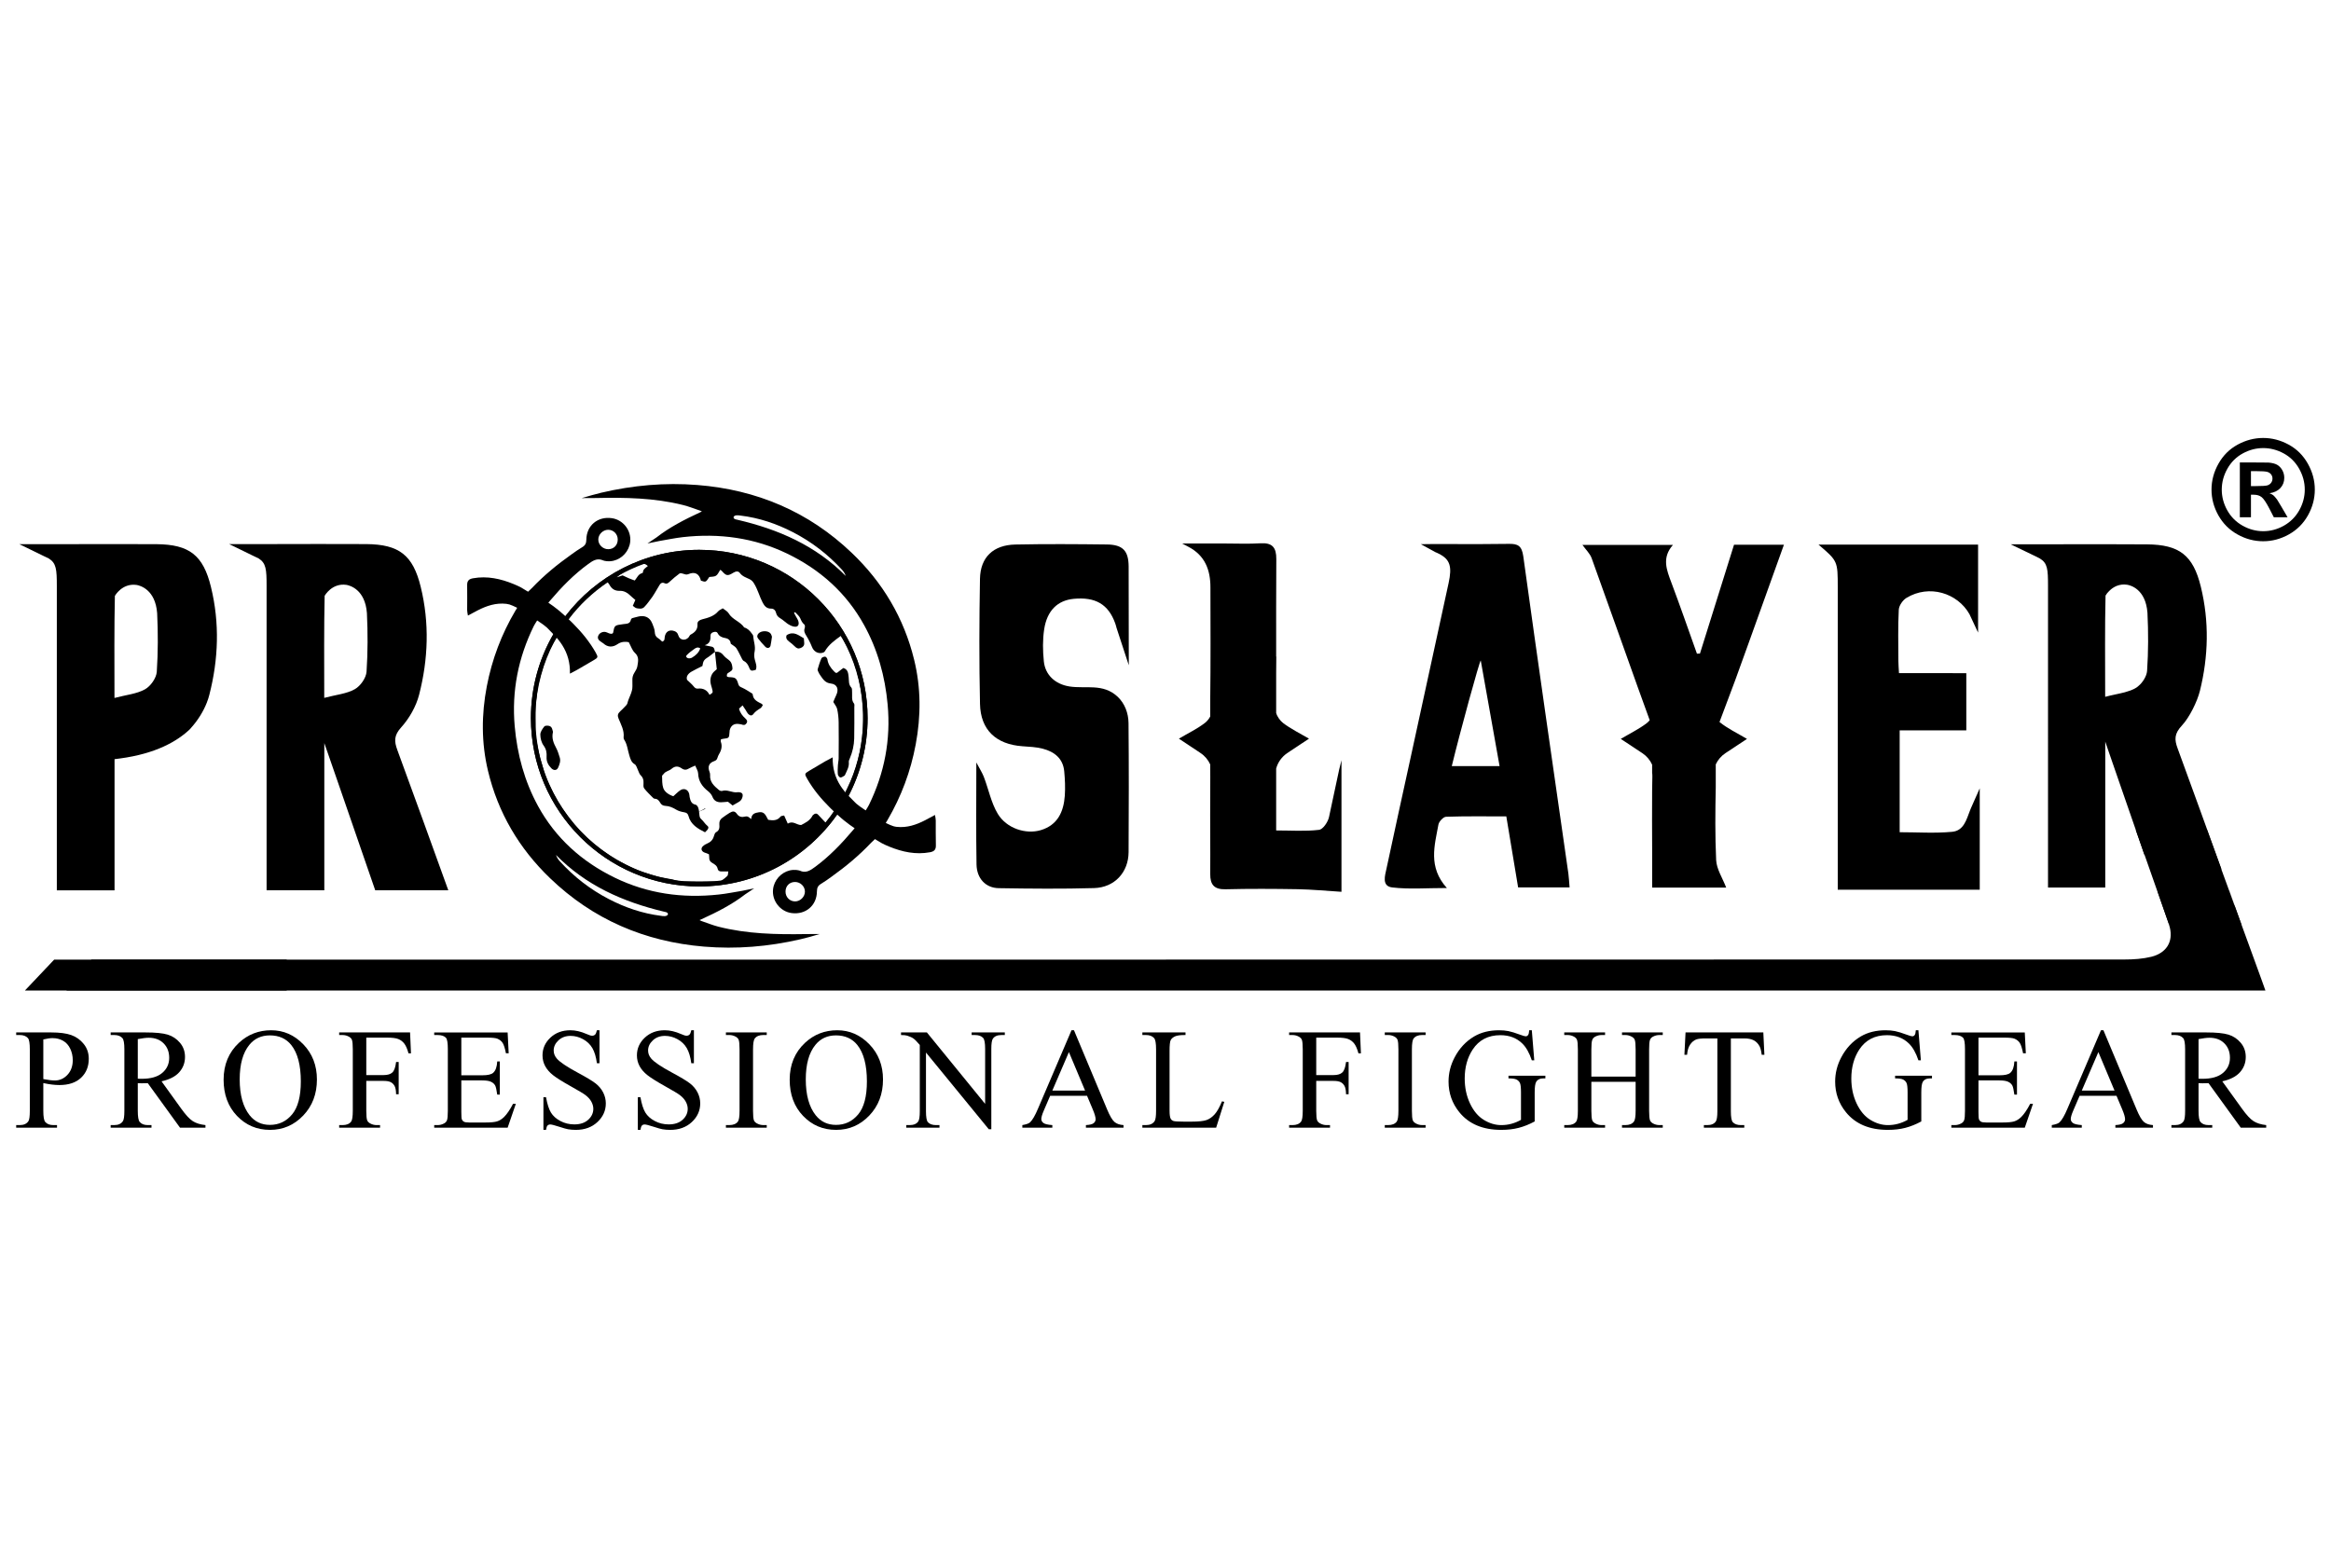 <svg xmlns="http://www.w3.org/2000/svg" xmlns:xlink="http://www.w3.org/1999/xlink" viewBox="0 0 1466.667 986.667" height="986.667" width="1466.667" id="svg1" version="1.1">
  <defs id="defs1">
    
    <clipPath id="clipPath2" clipPathUnits="userSpaceOnUse">
      <path id="path2" transform="translate(-277.556,-302.472)" d="M 0,740 H 1100 V 0 H 0 Z"></path>
    </clipPath>
    <clipPath id="clipPath4" clipPathUnits="userSpaceOnUse">
      <path id="path4" transform="translate(-301,-302.56)" d="M 0,740 H 1100 V 0 H 0 Z"></path>
    </clipPath>
    <clipPath id="clipPath6" clipPathUnits="userSpaceOnUse">
      <path id="path6" transform="translate(-333.771,-313.316)" d="M 0,740 H 1100 V 0 H 0 Z"></path>
    </clipPath>
    <clipPath id="clipPath8" clipPathUnits="userSpaceOnUse">
      <path id="path8" transform="translate(-357.703,-312.759)" d="M 0,740 H 1100 V 0 H 0 Z"></path>
    </clipPath>
    <clipPath id="clipPath10" clipPathUnits="userSpaceOnUse">
      <path id="path10" transform="translate(-381.287,-312.759)" d="M 0,740 H 1100 V 0 H 0 Z"></path>
    </clipPath>
    <clipPath id="clipPath12" clipPathUnits="userSpaceOnUse">
      <path id="path12" transform="translate(-415.575,-314.589)" d="M 0,740 H 1100 V 0 H 0 Z"></path>
    </clipPath>
    <clipPath id="clipPath14" clipPathUnits="userSpaceOnUse">
      <path id="path14" transform="translate(-439.002,-314.589)" d="M 0,740 H 1100 V 0 H 0 Z"></path>
    </clipPath>
    <clipPath id="clipPath16" clipPathUnits="userSpaceOnUse">
      <path id="path16" transform="translate(-457.076,-291.054)" d="M 0,740 H 1100 V 0 H 0 Z"></path>
    </clipPath>
    <clipPath id="clipPath18" clipPathUnits="userSpaceOnUse">
      <path id="path18" transform="translate(-474.245,-313.316)" d="M 0,740 H 1100 V 0 H 0 Z"></path>
    </clipPath>
    <clipPath id="clipPath20" clipPathUnits="userSpaceOnUse">
      <path id="path20" transform="translate(-490.402,-314.048)" d="M 0,740 H 1100 V 0 H 0 Z"></path>
    </clipPath>
    <clipPath id="clipPath22" clipPathUnits="userSpaceOnUse">
      <path id="path22" transform="translate(-536.073,-299.615)" d="M 0,740 H 1100 V 0 H 0 Z"></path>
    </clipPath>
    <clipPath id="clipPath24" clipPathUnits="userSpaceOnUse">
      <path id="path24" transform="translate(-570.048,-296.947)" d="M 0,740 H 1100 V 0 H 0 Z"></path>
    </clipPath>
    <clipPath id="clipPath26" clipPathUnits="userSpaceOnUse">
      <path id="path26" transform="translate(-593.437,-312.759)" d="M 0,740 H 1100 V 0 H 0 Z"></path>
    </clipPath>
    <clipPath id="clipPath28" clipPathUnits="userSpaceOnUse">
      <path id="path28" transform="translate(-620.576,-291.054)" d="M 0,740 H 1100 V 0 H 0 Z"></path>
    </clipPath>
    <clipPath id="clipPath30" clipPathUnits="userSpaceOnUse">
      <path id="path30" transform="translate(-646.933,-314.589)" d="M 0,740 H 1100 V 0 H 0 Z"></path>
    </clipPath>
    <clipPath id="clipPath32" clipPathUnits="userSpaceOnUse">
      <path id="path32" transform="translate(-661.712,-303.083)" d="M 0,740 H 1100 V 0 H 0 Z"></path>
    </clipPath>
    <clipPath id="clipPath34" clipPathUnits="userSpaceOnUse">
      <path id="path34" transform="translate(-704.385,-314.048)" d="M 0,740 H 1100 V 0 H 0 Z"></path>
    </clipPath>
    <clipPath id="clipPath36" clipPathUnits="userSpaceOnUse">
      <path id="path36" transform="translate(-742.871,-314.589)" d="M 0,740 H 1100 V 0 H 0 Z"></path>
    </clipPath>
    <clipPath id="clipPath38" clipPathUnits="userSpaceOnUse">
      <path id="path38" transform="translate(-757.774,-312.759)" d="M 0,740 H 1100 V 0 H 0 Z"></path>
    </clipPath>
    <clipPath id="clipPath40" clipPathUnits="userSpaceOnUse">
      <path id="path40" transform="translate(-791.537,-299.615)" d="M 0,740 H 1100 V 0 H 0 Z"></path>
    </clipPath>
    <clipPath id="clipPath42" clipPathUnits="userSpaceOnUse">
      <path id="path42" transform="translate(-812.385,-302.56)" d="M 0,740 H 1100 V 0 H 0 Z"></path>
    </clipPath>
    <clipPath id="clipPath44" clipPathUnits="userSpaceOnUse">
      <path id="path44" transform="translate(-722.853,-424.464)" d="M 0,740 H 1100 V 0 H 0 Z"></path>
    </clipPath>
    <clipPath id="clipPath46" clipPathUnits="userSpaceOnUse">
      <path id="path46" transform="translate(-514.644,-349.856)" d="M 0,740 H 1100 V 0 H 0 Z"></path>
    </clipPath>
    <clipPath id="clipPath48" clipPathUnits="userSpaceOnUse">
      <path id="path48" transform="translate(-627.071,-380.152)" d="M 0,740 H 1100 V 0 H 0 Z"></path>
    </clipPath>
    <clipPath id="clipPath50" clipPathUnits="userSpaceOnUse">
      <path id="path50" transform="translate(-673.244,-399.682)" d="M 0,740 H 1100 V 0 H 0 Z"></path>
    </clipPath>
    <clipPath id="clipPath52" clipPathUnits="userSpaceOnUse">
      <path id="path52" transform="translate(-357.769,-403.61)" d="M 0,740 H 1100 V 0 H 0 Z"></path>
    </clipPath>
    <clipPath id="clipPath54" clipPathUnits="userSpaceOnUse">
      <path id="path54" transform="translate(-567.13,-392.466)" d="M 0,740 H 1100 V 0 H 0 Z"></path>
    </clipPath>
    <clipPath id="clipPath56" clipPathUnits="userSpaceOnUse">
      <path id="path56" transform="translate(-441.811,-369.693)" d="M 0,740 H 1100 V 0 H 0 Z"></path>
    </clipPath>
    <clipPath id="clipPath58" clipPathUnits="userSpaceOnUse">
      <path id="path58" transform="translate(-820.102,-349.062)" d="M 0,740 H 1100 V 0 H 0 Z"></path>
    </clipPath>
    <clipPath id="clipPath60" clipPathUnits="userSpaceOnUse">
      <path id="path60" transform="translate(-828.981,-324.451)" d="M 0,740 H 1100 V 0 H 0 Z"></path>
    </clipPath>
    <clipPath id="clipPath62" clipPathUnits="userSpaceOnUse">
      <path id="path62" transform="translate(-432.551,-343.352)" d="M 0,740 H 1100 V 0 H 0 Z"></path>
    </clipPath>
    <clipPath id="clipPath64" clipPathUnits="userSpaceOnUse">
      <path id="path64" transform="translate(-464.121,-346.572)" d="M 0,740 H 1100 V 0 H 0 Z"></path>
    </clipPath>
    <clipPath id="clipPath66" clipPathUnits="userSpaceOnUse">
      <path id="path66" transform="translate(-480.991,-391.532)" d="M 0,740 H 1100 V 0 H 0 Z"></path>
    </clipPath>
    <clipPath id="clipPath68" clipPathUnits="userSpaceOnUse">
      <path id="path68" transform="translate(-443.681,-403.242)" d="M 0,740 H 1100 V 0 H 0 Z"></path>
    </clipPath>
    <clipPath id="clipPath70" clipPathUnits="userSpaceOnUse">
      <path id="path70" transform="translate(-476.096,-404.505)" d="M 0,740 H 1100 V 0 H 0 Z"></path>
    </clipPath>
    <clipPath id="clipPath72" clipPathUnits="userSpaceOnUse">
      <path id="path72" transform="translate(-404.033,-388.641)" d="M 0,740 H 1100 V 0 H 0 Z"></path>
    </clipPath>
    <clipPath id="clipPath74" clipPathUnits="userSpaceOnUse">
      <path id="path74" transform="translate(-462.025,-412.66)" d="M 0,740 H 1100 V 0 H 0 Z"></path>
    </clipPath>
    <clipPath id="clipPath76" clipPathUnits="userSpaceOnUse">
      <path id="path76" transform="translate(-458.373,-412.266)" d="M 0,740 H 1100 V 0 H 0 Z"></path>
    </clipPath>
    <clipPath id="clipPath78" clipPathUnits="userSpaceOnUse">
      <path id="path78" transform="translate(-480.991,-391.532)" d="M 0,740 H 1100 V 0 H 0 Z"></path>
    </clipPath>
    <clipPath id="clipPath80" clipPathUnits="userSpaceOnUse">
      <path id="path80" transform="translate(-819.831,-349.732)" d="M 0,740 H 1100 V 0 H 0 Z"></path>
    </clipPath>
    <clipPath id="clipPath82" clipPathUnits="userSpaceOnUse">
      <path id="path82" transform="translate(-796.817,-364.297)" d="M 0,740 H 1100 V 0 H 0 Z"></path>
    </clipPath>
    <clipPath id="clipPath84" clipPathUnits="userSpaceOnUse">
      <path id="path84" transform="translate(-337.951,-324.451)" d="M 0,740 H 1100 V 0 H 0 Z"></path>
    </clipPath>
    <clipPath id="clipPath86" clipPathUnits="userSpaceOnUse">
      <path id="path86" transform="translate(-305.715,-403.588)" d="M 0,740 H 1100 V 0 H 0 Z"></path>
    </clipPath>
    <clipPath id="clipPath88" clipPathUnits="userSpaceOnUse">
      <path id="path88" transform="translate(-825.392,-449.65)" d="M 0,740 H 1100 V 0 H 0 Z"></path>
    </clipPath>
  </defs>
  
    
  
  <g id="g1">
    <g transform="translate(-3.634,-13.583)" id="g88">
      <path clip-path="url(#clipPath2)" transform="matrix(2.536,0,0,-2.536,30.888,692.667)" style="fill:#000000;fill-opacity:1;fill-rule:nonzero;stroke:none" d="m 0,0 c 0.615,-0.115 1.162,-0.203 1.639,-0.26 0.476,-0.058 0.882,-0.088 1.219,-0.088 1.209,0 2.252,0.467 3.13,1.403 0.877,0.935 1.317,2.148 1.317,3.634 0,1.024 -0.21,1.973 -0.628,2.852 C 6.258,8.418 5.666,9.074 4.898,9.51 4.132,9.947 3.26,10.164 2.283,10.164 1.69,10.164 0.93,10.055 0,9.834 Z m 0,-0.992 v -6.887 c 0,-1.488 0.162,-2.412 0.488,-2.771 0.442,-0.512 1.11,-0.768 2.004,-0.768 h 0.907 v -0.645 H -6.729 v 0.645 h 0.888 c 1,0 1.715,0.326 2.145,0.977 0.232,0.359 0.348,1.214 0.348,2.562 V 7.393 c 0,1.488 -0.156,2.412 -0.47,2.771 -0.453,0.512 -1.127,0.768 -2.023,0.768 h -0.888 v 0.644 h 8.664 c 2.115,0 3.783,-0.217 5.003,-0.654 1.22,-0.436 2.25,-1.17 3.085,-2.205 0.837,-1.033 1.256,-2.26 1.256,-3.678 0,-1.93 -0.636,-3.498 -1.909,-4.707 C 8.098,-0.877 6.299,-1.48 3.975,-1.48 3.405,-1.48 2.789,-1.439 2.127,-1.359 1.464,-1.277 0.755,-1.156 0,-0.992" id="path1"></path>
      <path clip-path="url(#clipPath4)" transform="matrix(2.536,0,0,-2.536,90.332,692.444)" style="fill:#000000;fill-opacity:1;fill-rule:nonzero;stroke:none" d="m 0,0 c 0.22,0 0.412,-0.002 0.575,-0.008 0.162,-0.006 0.296,-0.01 0.401,-0.01 2.254,0 3.955,0.489 5.099,1.465 C 7.22,2.424 7.792,3.666 7.792,5.178 7.792,6.654 7.33,7.854 6.406,8.777 5.482,9.701 4.259,10.164 2.736,10.164 2.063,10.164 1.15,10.053 0,9.832 Z M 16.788,-12.15 H 10.477 L 2.475,-1.098 C 1.883,-1.121 1.4,-1.133 1.028,-1.133 0.877,-1.133 0.714,-1.131 0.54,-1.125 0.365,-1.119 0.186,-1.109 0,-1.098 v -6.869 c 0,-1.488 0.162,-2.412 0.487,-2.771 0.443,-0.512 1.105,-0.768 1.988,-0.768 H 3.399 V -12.15 H -6.729 v 0.644 h 0.888 c 1,0 1.715,0.326 2.145,0.977 0.244,0.359 0.366,1.215 0.366,2.562 V 7.305 c 0,1.488 -0.163,2.412 -0.488,2.771 -0.453,0.512 -1.127,0.768 -2.023,0.768 h -0.888 v 0.644 h 8.612 c 2.51,0 4.36,-0.183 5.552,-0.549 1.191,-0.365 2.202,-1.041 3.033,-2.021 0.831,-0.982 1.247,-2.154 1.247,-3.514 0,-1.453 -0.474,-2.713 -1.421,-3.783 C 9.347,0.553 7.88,-0.203 5.892,-0.645 l 4.881,-6.781 c 1.116,-1.558 2.075,-2.592 2.876,-3.103 0.803,-0.512 1.849,-0.838 3.139,-0.977 z" id="path3"></path>
      <path clip-path="url(#clipPath6)" transform="matrix(2.536,0,0,-2.536,173.422,665.172)" style="fill:#000000;fill-opacity:1;fill-rule:nonzero;stroke:none" d="m 0,0 c -2.115,0 -3.813,-0.783 -5.091,-2.354 -1.593,-1.951 -2.388,-4.81 -2.388,-8.576 0,-3.859 0.825,-6.828 2.475,-8.908 1.267,-1.582 2.941,-2.371 5.022,-2.371 2.219,0 4.052,0.865 5.5,2.598 1.446,1.73 2.169,4.463 2.169,8.193 0,4.045 -0.795,7.061 -2.387,9.047 C 4.021,-0.789 2.254,0 0,0 m 0.331,1.273 c 3.068,0 5.727,-1.166 7.976,-3.496 2.249,-2.33 3.373,-5.238 3.373,-8.724 0,-3.592 -1.133,-6.573 -3.4,-8.944 -2.265,-2.371 -5.009,-3.556 -8.228,-3.556 -3.254,0 -5.989,1.156 -8.202,3.468 -2.214,2.313 -3.322,5.307 -3.322,8.979 0,3.754 1.279,6.816 3.836,9.188 2.22,2.056 4.875,3.085 7.967,3.085" id="path5"></path>
      <path clip-path="url(#clipPath8)" transform="matrix(2.536,0,0,-2.536,234.104,666.584)" style="fill:#000000;fill-opacity:1;fill-rule:nonzero;stroke:none" d="m 0,0 v -9.293 h 4.306 c 0.988,0 1.711,0.219 2.171,0.654 0.459,0.436 0.763,1.299 0.915,2.588 h 0.644 v -8.002 H 7.392 c -0.012,0.918 -0.131,1.594 -0.358,2.024 -0.226,0.429 -0.54,0.752 -0.941,0.966 -0.402,0.215 -0.997,0.323 -1.787,0.323 H 0 v -7.426 c 0,-1.197 0.075,-1.988 0.227,-2.371 0.116,-0.291 0.36,-0.541 0.732,-0.75 0.511,-0.279 1.046,-0.418 1.604,-0.418 H 3.417 V -22.35 H -6.729 v 0.645 h 0.836 c 0.977,0 1.685,0.285 2.127,0.853 0.28,0.373 0.418,1.268 0.418,2.686 v 15.271 c 0,1.198 -0.075,1.989 -0.226,2.372 -0.116,0.291 -0.355,0.541 -0.715,0.75 -0.5,0.279 -1.034,0.418 -1.604,0.418 H -6.729 V 1.289 H 10.86 l 0.228,-5.195 h -0.61 C 10.175,-2.801 9.823,-1.99 9.423,-1.475 9.021,-0.957 8.527,-0.582 7.94,-0.35 7.354,-0.117 6.444,0 5.213,0 Z" id="path7"></path>
      <path clip-path="url(#clipPath10)" transform="matrix(2.536,0,0,-2.536,293.901,666.584)" style="fill:#000000;fill-opacity:1;fill-rule:nonzero;stroke:none" d="m 0,0 v -9.346 h 5.194 c 1.349,0 2.249,0.203 2.702,0.612 0.605,0.533 0.942,1.474 1.012,2.824 h 0.645 v -8.229 H 8.908 c -0.163,1.151 -0.326,1.889 -0.488,2.213 -0.209,0.408 -0.553,0.727 -1.028,0.959 -0.477,0.233 -1.209,0.35 -2.198,0.35 H 0 v -7.793 c 0,-1.047 0.046,-1.682 0.139,-1.908 0.092,-0.227 0.256,-0.409 0.488,-0.541 0.232,-0.135 0.674,-0.202 1.325,-0.202 h 4.01 c 1.336,0 2.307,0.094 2.911,0.28 0.605,0.185 1.186,0.552 1.743,1.097 0.721,0.721 1.459,1.809 2.214,3.262 h 0.697 L 11.488,-22.35 H -6.729 v 0.645 h 0.836 c 0.558,0 1.086,0.133 1.586,0.4 0.372,0.186 0.625,0.465 0.759,0.838 0.133,0.371 0.2,1.133 0.2,2.283 v 15.36 c 0,1.498 -0.151,2.422 -0.453,2.771 -0.419,0.465 -1.116,0.698 -2.092,0.698 h -0.836 v 0.644 h 18.217 l 0.262,-5.178 h -0.681 c -0.244,1.244 -0.513,2.098 -0.81,2.563 -0.296,0.465 -0.736,0.82 -1.317,1.064 C 8.478,-0.088 7.658,0 6.484,0 Z" id="path9"></path>
      <path clip-path="url(#clipPath12)" transform="matrix(2.536,0,0,-2.536,380.84,661.944)" style="fill:#000000;fill-opacity:1;fill-rule:nonzero;stroke:none" d="m 0,0 v -8.176 h -0.646 c -0.208,1.569 -0.583,2.819 -1.124,3.748 -0.541,0.93 -1.31,1.668 -2.31,2.213 -0.999,0.547 -2.033,0.82 -3.103,0.82 -1.209,0 -2.208,-0.369 -2.999,-1.107 -0.79,-0.738 -1.185,-1.578 -1.185,-2.519 0,-0.721 0.25,-1.377 0.75,-1.969 0.721,-0.873 2.434,-2.035 5.142,-3.489 2.208,-1.183 3.716,-2.093 4.525,-2.726 0.807,-0.635 1.429,-1.381 1.865,-2.24 0.436,-0.862 0.653,-1.762 0.653,-2.703 0,-1.789 -0.694,-3.332 -2.083,-4.629 -1.388,-1.295 -3.175,-1.944 -5.36,-1.944 -0.687,0 -1.331,0.053 -1.936,0.157 -0.36,0.058 -1.106,0.271 -2.24,0.636 -1.133,0.367 -1.85,0.549 -2.152,0.549 -0.291,0 -0.521,-0.086 -0.69,-0.262 -0.168,-0.173 -0.293,-0.533 -0.374,-1.08 h -0.645 v 8.108 h 0.645 c 0.302,-1.698 0.708,-2.967 1.22,-3.811 0.512,-0.842 1.293,-1.543 2.345,-2.099 1.052,-0.559 2.206,-0.838 3.461,-0.838 1.452,0 2.6,0.384 3.443,1.15 0.842,0.768 1.264,1.674 1.264,2.721 0,0.58 -0.16,1.168 -0.48,1.76 -0.32,0.593 -0.816,1.144 -1.49,1.656 -0.454,0.349 -1.691,1.09 -3.714,2.222 -2.022,1.133 -3.46,2.038 -4.314,2.711 -0.855,0.674 -1.502,1.418 -1.945,2.233 -0.441,0.812 -0.662,1.709 -0.662,2.683 0,1.698 0.651,3.159 1.952,4.385 1.302,1.227 2.958,1.84 4.969,1.84 1.255,0 2.586,-0.309 3.992,-0.924 0.652,-0.291 1.111,-0.435 1.377,-0.435 0.303,0 0.55,0.089 0.742,0.269 0.192,0.18 0.345,0.543 0.461,1.09 z" id="path11"></path>
      <path clip-path="url(#clipPath14)" transform="matrix(2.536,0,0,-2.536,440.238,661.944)" style="fill:#000000;fill-opacity:1;fill-rule:nonzero;stroke:none" d="m 0,0 v -8.176 h -0.646 c -0.208,1.569 -0.583,2.819 -1.124,3.748 -0.541,0.93 -1.31,1.668 -2.31,2.213 -0.999,0.547 -2.033,0.82 -3.103,0.82 -1.209,0 -2.208,-0.369 -2.999,-1.107 -0.79,-0.738 -1.185,-1.578 -1.185,-2.519 0,-0.721 0.25,-1.377 0.75,-1.969 0.721,-0.873 2.434,-2.035 5.142,-3.489 2.208,-1.183 3.716,-2.093 4.525,-2.726 0.807,-0.635 1.429,-1.381 1.865,-2.24 0.436,-0.862 0.653,-1.762 0.653,-2.703 0,-1.789 -0.694,-3.332 -2.083,-4.629 -1.388,-1.295 -3.175,-1.944 -5.36,-1.944 -0.687,0 -1.331,0.053 -1.936,0.157 -0.36,0.058 -1.106,0.271 -2.24,0.636 -1.133,0.367 -1.85,0.549 -2.152,0.549 -0.291,0 -0.521,-0.086 -0.69,-0.262 -0.168,-0.173 -0.293,-0.533 -0.374,-1.08 h -0.645 v 8.108 h 0.645 c 0.302,-1.698 0.708,-2.967 1.22,-3.811 0.512,-0.842 1.293,-1.543 2.345,-2.099 1.052,-0.559 2.206,-0.838 3.461,-0.838 1.452,0 2.6,0.384 3.443,1.15 0.842,0.768 1.264,1.674 1.264,2.721 0,0.58 -0.16,1.168 -0.48,1.76 -0.32,0.593 -0.816,1.144 -1.49,1.656 -0.454,0.349 -1.691,1.09 -3.714,2.222 -2.022,1.133 -3.46,2.038 -4.314,2.711 -0.855,0.674 -1.502,1.418 -1.945,2.233 -0.441,0.812 -0.662,1.709 -0.662,2.683 0,1.698 0.651,3.159 1.952,4.385 1.302,1.227 2.958,1.84 4.969,1.84 1.255,0 2.586,-0.309 3.992,-0.924 0.652,-0.291 1.111,-0.435 1.377,-0.435 0.303,0 0.55,0.089 0.742,0.269 0.192,0.18 0.345,0.543 0.461,1.09 z" id="path13"></path>
      <path clip-path="url(#clipPath16)" transform="matrix(2.536,0,0,-2.536,486.066,721.617)" style="fill:#000000;fill-opacity:1;fill-rule:nonzero;stroke:none" d="M 0,0 V -0.645 H -10.129 V 0 h 0.837 c 0.977,0 1.686,0.285 2.127,0.854 0.279,0.373 0.419,1.267 0.419,2.685 v 15.272 c 0,1.197 -0.076,1.988 -0.227,2.371 -0.117,0.291 -0.355,0.541 -0.714,0.75 -0.512,0.279 -1.046,0.418 -1.605,0.418 h -0.837 v 0.644 H 0 V 22.35 h -0.854 c -0.964,0 -1.667,-0.286 -2.11,-0.854 -0.29,-0.373 -0.435,-1.267 -0.435,-2.685 V 3.539 c 0,-1.197 0.075,-1.988 0.226,-2.371 0.116,-0.291 0.36,-0.541 0.733,-0.75 C -1.94,0.139 -1.412,0 -0.854,0 Z" id="path15"></path>
      <path clip-path="url(#clipPath18)" transform="matrix(2.536,0,0,-2.536,529.598,665.172)" style="fill:#000000;fill-opacity:1;fill-rule:nonzero;stroke:none" d="m 0,0 c -2.115,0 -3.813,-0.783 -5.091,-2.354 -1.593,-1.951 -2.388,-4.81 -2.388,-8.576 0,-3.859 0.825,-6.828 2.475,-8.908 1.267,-1.582 2.941,-2.371 5.022,-2.371 2.219,0 4.052,0.865 5.5,2.598 1.446,1.73 2.169,4.463 2.169,8.193 0,4.045 -0.795,7.061 -2.387,9.047 C 4.021,-0.789 2.254,0 0,0 m 0.331,1.273 c 3.068,0 5.727,-1.166 7.976,-3.496 2.249,-2.33 3.373,-5.238 3.373,-8.724 0,-3.592 -1.133,-6.573 -3.4,-8.944 -2.265,-2.371 -5.009,-3.556 -8.228,-3.556 -3.254,0 -5.989,1.156 -8.202,3.468 -2.214,2.313 -3.322,5.307 -3.322,8.979 0,3.754 1.279,6.816 3.836,9.188 2.22,2.056 4.875,3.085 7.967,3.085" id="path17"></path>
      <path clip-path="url(#clipPath20)" transform="matrix(2.536,0,0,-2.536,570.563,663.315)" style="fill:#000000;fill-opacity:1;fill-rule:nonzero;stroke:none" d="m 0,0 h 6.415 l 14.452,-17.729 v 13.633 c 0,1.451 -0.162,2.36 -0.487,2.719 -0.431,0.488 -1.11,0.732 -2.04,0.732 H 17.521 V 0 h 8.228 v -0.645 h -0.837 c -1,0 -1.708,-0.302 -2.127,-0.906 -0.256,-0.373 -0.384,-1.22 -0.384,-2.545 V -24.023 H 21.774 L 6.188,-4.986 v -14.557 c 0,-1.453 0.158,-2.359 0.471,-2.719 0.442,-0.488 1.122,-0.732 2.04,-0.732 h 0.837 v -0.645 H 1.308 v 0.645 h 0.819 c 1.011,0 1.726,0.303 2.144,0.906 0.255,0.373 0.383,1.221 0.383,2.545 V -3.104 C 3.969,-2.301 3.449,-1.771 3.095,-1.516 2.74,-1.262 2.22,-1.023 1.534,-0.801 1.197,-0.697 0.686,-0.645 0,-0.645 Z" id="path19"></path>
      <path clip-path="url(#clipPath22)" transform="matrix(2.536,0,0,-2.536,686.365,699.912)" style="fill:#000000;fill-opacity:1;fill-rule:nonzero;stroke:none" d="M 0,0 -4.01,9.553 -8.124,0 Z m 0.488,-1.291 h -9.152 l -1.604,-3.73 c -0.395,-0.918 -0.592,-1.604 -0.592,-2.057 0,-0.361 0.171,-0.678 0.513,-0.951 0.343,-0.274 1.084,-0.45 2.223,-0.532 v -0.644 h -7.443 v 0.644 c 0.987,0.174 1.627,0.401 1.917,0.68 0.592,0.559 1.249,1.692 1.97,3.401 l 8.316,19.455 h 0.61 L 5.475,-4.689 c 0.662,-1.582 1.263,-2.608 1.803,-3.079 0.541,-0.47 1.293,-0.734 2.258,-0.793 V -9.205 H 0.209 v 0.644 c 0.941,0.047 1.578,0.204 1.909,0.471 0.331,0.268 0.497,0.592 0.497,0.977 0,0.511 -0.232,1.318 -0.697,2.424 z" id="path21"></path>
      <path clip-path="url(#clipPath24)" transform="matrix(2.536,0,0,-2.536,772.508,706.677)" style="fill:#000000;fill-opacity:1;fill-rule:nonzero;stroke:none" d="m 0,0 0.575,-0.123 -2.022,-6.414 h -18.305 v 0.644 h 0.889 c 1,0 1.715,0.327 2.144,0.977 0.244,0.371 0.366,1.232 0.366,2.58 v 15.254 c 0,1.477 -0.163,2.4 -0.488,2.771 -0.453,0.512 -1.127,0.768 -2.022,0.768 h -0.889 v 0.645 h 10.704 v -0.645 c -1.255,0.012 -2.136,-0.105 -2.641,-0.35 -0.505,-0.244 -0.852,-0.55 -1.038,-0.923 -0.185,-0.371 -0.278,-1.26 -0.278,-2.666 V -2.336 c 0,-0.965 0.093,-1.627 0.278,-1.988 0.14,-0.244 0.355,-0.424 0.646,-0.539 0.29,-0.117 1.196,-0.176 2.72,-0.176 h 1.725 c 1.813,0 3.086,0.135 3.818,0.402 0.732,0.266 1.4,0.741 2.005,1.42 C -1.209,-2.537 -0.604,-1.465 0,0" id="path23"></path>
      <path clip-path="url(#clipPath26)" transform="matrix(2.536,0,0,-2.536,831.811,666.584)" style="fill:#000000;fill-opacity:1;fill-rule:nonzero;stroke:none" d="m 0,0 v -9.293 h 4.306 c 0.988,0 1.711,0.219 2.171,0.654 0.459,0.436 0.763,1.299 0.915,2.588 h 0.644 v -8.002 H 7.392 c -0.012,0.918 -0.131,1.594 -0.358,2.024 -0.226,0.429 -0.54,0.752 -0.941,0.966 -0.402,0.215 -0.997,0.323 -1.787,0.323 H 0 v -7.426 c 0,-1.197 0.075,-1.988 0.227,-2.371 0.116,-0.291 0.36,-0.541 0.732,-0.75 0.511,-0.279 1.046,-0.418 1.604,-0.418 H 3.417 V -22.35 H -6.729 v 0.645 h 0.836 c 0.977,0 1.685,0.285 2.127,0.853 0.28,0.373 0.418,1.268 0.418,2.686 v 15.271 c 0,1.198 -0.075,1.989 -0.226,2.372 -0.116,0.291 -0.355,0.541 -0.715,0.75 -0.5,0.279 -1.034,0.418 -1.604,0.418 H -6.729 V 1.289 H 10.86 l 0.228,-5.195 h -0.61 C 10.175,-2.801 9.823,-1.99 9.423,-1.475 9.021,-0.957 8.527,-0.582 7.94,-0.35 7.354,-0.117 6.444,0 5.213,0 Z" id="path25"></path>
      <path clip-path="url(#clipPath28)" transform="matrix(2.536,0,0,-2.536,900.624,721.617)" style="fill:#000000;fill-opacity:1;fill-rule:nonzero;stroke:none" d="M 0,0 V -0.645 H -10.129 V 0 h 0.837 c 0.977,0 1.686,0.285 2.127,0.854 0.279,0.373 0.419,1.267 0.419,2.685 v 15.272 c 0,1.197 -0.076,1.988 -0.227,2.371 -0.117,0.291 -0.355,0.541 -0.714,0.75 -0.512,0.279 -1.046,0.418 -1.605,0.418 h -0.837 v 0.644 H 0 V 22.35 h -0.854 c -0.964,0 -1.667,-0.286 -2.11,-0.854 -0.29,-0.373 -0.435,-1.267 -0.435,-2.685 V 3.539 c 0,-1.197 0.075,-1.988 0.226,-2.371 0.116,-0.291 0.36,-0.541 0.733,-0.75 C -1.94,0.139 -1.412,0 -0.854,0 Z" id="path27"></path>
      <path clip-path="url(#clipPath30)" transform="matrix(2.536,0,0,-2.536,967.451,661.944)" style="fill:#000000;fill-opacity:1;fill-rule:nonzero;stroke:none" d="M 0,0 0.609,-7.461 H 0 c -0.616,1.859 -1.412,3.26 -2.389,4.201 -1.406,1.36 -3.214,2.039 -5.422,2.039 -3.009,0 -5.299,-1.191 -6.869,-3.574 -1.313,-2.01 -1.969,-4.404 -1.969,-7.182 0,-2.255 0.435,-4.312 1.307,-6.171 0.872,-1.86 2.014,-3.223 3.426,-4.088 1.412,-0.866 2.861,-1.299 4.35,-1.299 0.872,0 1.713,0.109 2.527,0.332 0.813,0.221 1.599,0.545 2.353,0.974 v 6.834 c 0,1.186 -0.089,1.963 -0.269,2.329 -0.181,0.365 -0.46,0.644 -0.837,0.836 -0.378,0.193 -1.043,0.289 -1.996,0.289 v 0.662 h 9.152 v -0.662 H 2.929 c -0.908,0 -1.529,-0.303 -1.866,-0.907 -0.233,-0.431 -0.349,-1.279 -0.349,-2.547 v -7.234 c -1.336,-0.721 -2.655,-1.25 -3.957,-1.586 -1.302,-0.338 -2.749,-0.506 -4.341,-0.506 -4.567,0 -8.037,1.465 -10.407,4.393 -1.779,2.197 -2.668,4.73 -2.668,7.601 0,2.081 0.5,4.075 1.5,5.981 1.184,2.266 2.812,4.01 4.881,5.228 1.731,1.012 3.777,1.518 6.136,1.518 0.86,0 1.642,-0.07 2.345,-0.209 0.703,-0.141 1.699,-0.447 2.989,-0.924 0.652,-0.244 1.087,-0.367 1.308,-0.367 0.221,0 0.41,0.102 0.566,0.305 0.158,0.205 0.253,0.601 0.288,1.195 z" id="path29"></path>
      <path clip-path="url(#clipPath32)" transform="matrix(2.536,0,0,-2.536,1004.924,691.117)" style="fill:#000000;fill-opacity:1;fill-rule:nonzero;stroke:none" d="m 0,0 h 10.982 v 6.764 c 0,1.209 -0.075,2.006 -0.226,2.388 -0.116,0.291 -0.36,0.541 -0.733,0.75 -0.5,0.28 -1.028,0.418 -1.585,0.418 H 7.601 v 0.645 H 17.712 V 10.32 h -0.837 c -0.558,0 -1.087,-0.134 -1.587,-0.4 C 14.916,9.732 14.664,9.451 14.53,9.074 14.396,8.695 14.33,7.926 14.33,6.764 V -8.49 c 0,-1.198 0.075,-1.989 0.227,-2.371 0.116,-0.291 0.354,-0.541 0.714,-0.75 0.511,-0.28 1.046,-0.418 1.604,-0.418 h 0.837 v -0.645 H 7.601 v 0.645 h 0.837 c 0.963,0 1.666,0.285 2.109,0.853 0.29,0.373 0.435,1.268 0.435,2.686 v 7.199 H 0 V -8.49 c 0,-1.198 0.075,-1.989 0.227,-2.371 0.115,-0.291 0.359,-0.541 0.731,-0.75 0.5,-0.28 1.029,-0.418 1.587,-0.418 h 0.854 v -0.645 H -6.729 v 0.645 h 0.836 c 0.976,0 1.685,0.285 2.127,0.853 0.279,0.373 0.418,1.268 0.418,2.686 V 6.764 c 0,1.209 -0.076,2.006 -0.226,2.388 -0.116,0.291 -0.355,0.541 -0.715,0.75 -0.512,0.28 -1.046,0.418 -1.604,0.418 h -0.836 v 0.645 H 3.399 V 10.32 H 2.545 C 1.987,10.32 1.458,10.186 0.958,9.92 0.598,9.732 0.349,9.451 0.209,9.074 0.069,8.695 0,7.926 0,6.764 Z" id="path31"></path>
      <path clip-path="url(#clipPath34)" transform="matrix(2.536,0,0,-2.536,1113.122,663.315)" style="fill:#000000;fill-opacity:1;fill-rule:nonzero;stroke:none" d="M 0,0 0.262,-5.543 H -0.4 c -0.128,0.977 -0.303,1.674 -0.524,2.092 -0.36,0.674 -0.84,1.17 -1.438,1.49 -0.599,0.32 -1.386,0.479 -2.363,0.479 h -3.329 v -18.061 c 0,-1.453 0.157,-2.359 0.471,-2.719 0.441,-0.488 1.121,-0.732 2.039,-0.732 h 0.819 v -0.645 h -10.023 v 0.645 h 0.837 c 0.999,0 1.708,0.303 2.127,0.906 0.255,0.373 0.383,1.221 0.383,2.545 v 18.061 h -2.842 c -1.104,0 -1.889,-0.08 -2.354,-0.243 -0.604,-0.222 -1.121,-0.646 -1.55,-1.273 -0.431,-0.627 -0.687,-1.477 -0.768,-2.545 h -0.662 L -19.299,0 Z" id="path33"></path>
      <path clip-path="url(#clipPath36)" transform="matrix(2.536,0,0,-2.536,1210.705,661.944)" style="fill:#000000;fill-opacity:1;fill-rule:nonzero;stroke:none" d="M 0,0 0.609,-7.461 H 0 c -0.616,1.859 -1.412,3.26 -2.389,4.201 -1.406,1.36 -3.214,2.039 -5.422,2.039 -3.009,0 -5.299,-1.191 -6.869,-3.574 -1.313,-2.01 -1.969,-4.404 -1.969,-7.182 0,-2.255 0.435,-4.312 1.307,-6.171 0.872,-1.86 2.014,-3.223 3.426,-4.088 1.412,-0.866 2.861,-1.299 4.35,-1.299 0.872,0 1.713,0.109 2.527,0.332 0.813,0.221 1.599,0.545 2.353,0.974 v 6.834 c 0,1.186 -0.089,1.963 -0.269,2.329 -0.181,0.365 -0.46,0.644 -0.837,0.836 -0.378,0.193 -1.043,0.289 -1.996,0.289 v 0.662 h 9.152 v -0.662 H 2.929 c -0.908,0 -1.529,-0.303 -1.866,-0.907 -0.233,-0.431 -0.349,-1.279 -0.349,-2.547 v -7.234 c -1.336,-0.721 -2.655,-1.25 -3.957,-1.586 -1.302,-0.338 -2.749,-0.506 -4.341,-0.506 -4.567,0 -8.037,1.465 -10.407,4.393 -1.779,2.197 -2.668,4.73 -2.668,7.601 0,2.081 0.5,4.075 1.5,5.981 1.184,2.266 2.812,4.01 4.881,5.228 1.731,1.012 3.777,1.518 6.136,1.518 0.86,0 1.642,-0.07 2.345,-0.209 0.703,-0.141 1.699,-0.447 2.989,-0.924 0.652,-0.244 1.087,-0.367 1.308,-0.367 0.221,0 0.41,0.102 0.566,0.305 0.158,0.205 0.253,0.601 0.288,1.195 z" id="path35"></path>
      <path clip-path="url(#clipPath38)" transform="matrix(2.536,0,0,-2.536,1248.49,666.584)" style="fill:#000000;fill-opacity:1;fill-rule:nonzero;stroke:none" d="m 0,0 v -9.346 h 5.194 c 1.349,0 2.249,0.203 2.702,0.612 0.605,0.533 0.942,1.474 1.012,2.824 h 0.645 v -8.229 H 8.908 c -0.163,1.151 -0.326,1.889 -0.488,2.213 -0.209,0.408 -0.553,0.727 -1.028,0.959 -0.477,0.233 -1.209,0.35 -2.198,0.35 H 0 v -7.793 c 0,-1.047 0.046,-1.682 0.139,-1.908 0.092,-0.227 0.256,-0.409 0.488,-0.541 0.232,-0.135 0.674,-0.202 1.325,-0.202 h 4.01 c 1.336,0 2.307,0.094 2.911,0.28 0.605,0.185 1.186,0.552 1.743,1.097 0.721,0.721 1.459,1.809 2.214,3.262 h 0.697 L 11.488,-22.35 H -6.729 v 0.645 h 0.836 c 0.558,0 1.086,0.133 1.586,0.4 0.372,0.186 0.625,0.465 0.759,0.838 0.133,0.371 0.2,1.133 0.2,2.283 v 15.36 c 0,1.498 -0.151,2.422 -0.453,2.771 -0.419,0.465 -1.116,0.698 -2.092,0.698 h -0.836 v 0.644 h 18.217 l 0.262,-5.178 h -0.681 c -0.244,1.244 -0.513,2.098 -0.81,2.563 -0.296,0.465 -0.736,0.82 -1.317,1.064 C 8.478,-0.088 7.658,0 6.484,0 Z" id="path37"></path>
      <path clip-path="url(#clipPath40)" transform="matrix(2.536,0,0,-2.536,1334.099,699.912)" style="fill:#000000;fill-opacity:1;fill-rule:nonzero;stroke:none" d="M 0,0 -4.01,9.553 -8.124,0 Z m 0.488,-1.291 h -9.152 l -1.604,-3.73 c -0.395,-0.918 -0.592,-1.604 -0.592,-2.057 0,-0.361 0.171,-0.678 0.513,-0.951 0.343,-0.274 1.084,-0.45 2.223,-0.532 v -0.644 h -7.443 v 0.644 c 0.987,0.174 1.627,0.401 1.917,0.68 0.592,0.559 1.249,1.692 1.97,3.401 l 8.316,19.455 h 0.61 L 5.475,-4.689 c 0.662,-1.582 1.263,-2.608 1.803,-3.079 0.541,-0.47 1.293,-0.734 2.258,-0.793 V -9.205 H 0.209 v 0.644 c 0.941,0.047 1.578,0.204 1.909,0.471 0.331,0.268 0.497,0.592 0.497,0.977 0,0.511 -0.232,1.318 -0.697,2.424 z" id="path39"></path>
      <path clip-path="url(#clipPath42)" transform="matrix(2.536,0,0,-2.536,1386.958,692.444)" style="fill:#000000;fill-opacity:1;fill-rule:nonzero;stroke:none" d="m 0,0 c 0.22,0 0.412,-0.002 0.575,-0.008 0.162,-0.006 0.296,-0.01 0.401,-0.01 2.254,0 3.955,0.489 5.099,1.465 C 7.22,2.424 7.792,3.666 7.792,5.178 7.792,6.654 7.33,7.854 6.406,8.777 5.482,9.701 4.259,10.164 2.736,10.164 2.063,10.164 1.15,10.053 0,9.832 Z M 16.788,-12.15 H 10.477 L 2.475,-1.098 C 1.883,-1.121 1.4,-1.133 1.028,-1.133 0.877,-1.133 0.714,-1.131 0.54,-1.125 0.365,-1.119 0.186,-1.109 0,-1.098 v -6.869 c 0,-1.488 0.162,-2.412 0.487,-2.771 0.443,-0.512 1.105,-0.768 1.988,-0.768 H 3.399 V -12.15 H -6.729 v 0.644 h 0.888 c 1,0 1.715,0.326 2.145,0.977 0.244,0.359 0.366,1.215 0.366,2.562 V 7.305 c 0,1.488 -0.163,2.412 -0.488,2.771 -0.453,0.512 -1.127,0.768 -2.023,0.768 h -0.888 v 0.644 h 8.612 c 2.51,0 4.36,-0.183 5.552,-0.549 1.191,-0.365 2.202,-1.041 3.033,-2.021 0.831,-0.982 1.247,-2.154 1.247,-3.514 0,-1.453 -0.474,-2.713 -1.421,-3.783 C 9.347,0.553 7.88,-0.203 5.892,-0.645 l 4.881,-6.781 c 1.116,-1.558 2.075,-2.592 2.876,-3.103 0.803,-0.512 1.849,-0.838 3.139,-0.977 z" id="path41"></path>
      <path clip-path="url(#clipPath44)" transform="matrix(2.536,0,0,-2.536,1159.947,383.353)" style="fill:#000000;fill-opacity:1;fill-rule:nonzero;stroke:none" d="m 0,0 v -74.973 h 35.229 v 23.196 h -10e-4 v 1.963 l -0.756,-1.722 c -0.001,0 -0.003,0.001 -0.005,0.002 -0.467,-1.05 -0.941,-2.092 -1.395,-3.148 -0.086,-0.197 -0.168,-0.401 -0.248,-0.607 l -0.021,-0.05 0.004,0.004 c -0.89,-2.298 -1.552,-4.996 -4.405,-5.27 -4.304,-0.41 -8.673,-0.103 -13.037,-0.103 v 25.281 h 16.531 v 14.189 H 15.192 c -0.063,1.259 -0.146,2.104 -0.146,2.949 -0.013,4.26 -0.128,8.533 0.096,12.781 0.05,1.036 0.991,2.399 1.919,2.955 5.61,3.397 12.64,1.241 15.634,-4.075 v -0.006 l 0.736,-1.574 1.387,-2.962 V 10.663 H -4.778 C 0,6.582 0,6.582 0,0" id="path43"></path>
      <path clip-path="url(#clipPath46)" transform="matrix(2.536,0,0,-2.536,632.029,572.524)" style="fill:#000000;fill-opacity:1;fill-rule:nonzero;stroke:none" d="m 0,0 c 7.887,-0.128 15.781,-0.205 23.662,0.02 5.092,0.146 8.533,3.927 8.56,8.922 0.057,10.677 0.083,21.347 -0.017,32.024 -0.023,2.455 -0.926,4.882 -2.721,6.557 -3.618,3.379 -7.94,1.899 -11.937,2.534 -3.557,0.562 -6.014,2.872 -6.353,6.23 -0.268,2.629 -0.313,5.355 0.083,7.958 0.717,4.689 3.371,7.19 7.364,7.561 5.315,0.499 8.546,-1.318 10.26,-6.083 0.109,-0.301 0.205,-0.608 0.288,-0.915 l -0.044,0.057 0.16,-0.499 2.405,-7.337 0.562,-1.708 c 0,0 -0.012,18.212 -0.038,24.494 -0.019,3.902 -1.433,5.431 -5.405,5.476 -7.568,0.096 -15.136,0.141 -22.703,-0.013 -5.476,-0.115 -8.681,-3.14 -8.777,-8.527 -0.186,-10.338 -0.217,-20.682 0.006,-31.019 0.134,-6.48 4.011,-10.049 10.517,-10.51 1.695,-0.121 3.436,-0.186 5.066,-0.615 2.867,-0.748 5.029,-2.418 5.316,-5.623 0.185,-2.008 0.282,-4.043 0.142,-6.045 -0.289,-3.978 -1.773,-7.286 -5.969,-8.54 -3.698,-1.1 -8.47,0.416 -10.664,4.056 -1.644,2.738 -2.278,6.084 -3.442,9.129 -0.396,1.036 -1.017,1.989 -1.874,3.614 0,-9.122 -0.09,-17.215 0.045,-25.306 C -5.45,2.398 -3.23,0.051 0,0" id="path45"></path>
      <path clip-path="url(#clipPath48)" transform="matrix(2.536,0,0,-2.536,917.092,495.709)" style="fill:#000000;fill-opacity:1;fill-rule:nonzero;stroke:none" d="M 0,0 C 2.149,8.85 6.92,26.21 7.189,26.21 8.729,17.58 10.26,8.93 11.859,0 Z M 28.93,-26.67 C 25.17,-0.42 21.359,25.83 17.74,52.09 17.37,54.66 16.42,55.2 14.12,55.149 9.34,55.069 4.56,55.09 -0.23,55.1 h -4.98 l -2.45,-0.031 0.45,-0.25 3.149,-1.729 c 0.301,-0.12 0.581,-0.24 0.851,-0.39 2.819,-1.4 3.3,-3.221 2.43,-7.24 -3.18,-14.66 -6.38,-29.33 -9.571,-43.99 -1.949,-8.95 -3.929,-17.88 -5.83,-26.83 -0.38,-1.79 -1.269,-4.44 1.421,-4.75 4.21,-0.5 8.52,-0.14 13.54,-0.14 -4.711,5.229 -3.04,10.55 -2.091,15.75 0.141,0.76 1.221,1.91 1.901,1.93 4.88,0.17 9.769,0.09 14.94,0.09 1.03,-6.201 1.98,-11.94 2.93,-17.621 h 12.769 c -0.12,1.33 -0.16,2.391 -0.299,3.431" id="path47"></path>
      <path clip-path="url(#clipPath50)" transform="matrix(2.536,0,0,-2.536,1034.164,446.189)" style="fill:#000000;fill-opacity:1;fill-rule:nonzero;stroke:none" d="M 0,0 2.946,-8.139 C 2.704,-8.433 2.44,-8.693 2.175,-8.893 c -1.881,-1.433 -4.05,-2.482 -6.417,-3.877 l 4.727,-3.127 0.627,-0.416 c 1.081,-0.717 1.92,-1.714 2.432,-2.86 v -1.988 c 0.051,-0.308 0.063,-0.647 0.057,-1.018 -0.026,-1.151 -0.044,-2.302 -0.057,-3.454 -0.052,-4.919 0.006,-9.851 0.006,-14.77 v -9.276 h 18.372 c -0.921,2.406 -2.393,4.599 -2.494,6.851 -0.276,6.001 -0.225,12.026 -0.097,18.04 v 0.172 5.512 c 0.515,1.113 1.335,2.086 2.393,2.787 l 0.627,0.416 4.727,3.128 c -2.528,1.49 -4.83,2.585 -6.797,4.175 -0.004,0.014 -0.007,0.025 -0.01,0.039 l 3.896,10.375 c 2.169,5.937 4.28,11.893 6.423,17.835 1.868,5.162 3.71,10.338 5.655,15.763 H 23.867 C 20.981,26.202 18.192,17.297 15.41,8.393 15.031,8.385 15.039,8.385 14.661,8.377 12.559,14.268 10.514,20.184 8.31,26.036 c -1.178,3.134 -2.4,6.166 0.396,9.32 h -22.447 c 0.825,-1.165 1.855,-2.118 2.284,-3.294 C -7.6,21.385 -3.832,10.683 0,0" id="path49"></path>
      <path clip-path="url(#clipPath52)" transform="matrix(2.536,0,0,-2.536,234.269,436.23)" style="fill:#000000;fill-opacity:1;fill-rule:nonzero;stroke:none" d="m 0,0 c -0.09,-1.56 -1.52,-3.59 -2.92,-4.37 -2.05,-1.15 -4.63,-1.37 -7.58,-2.15 0,9.041 -0.08,17.21 0.101,25.331 0,0 1.799,3.239 5.41,2.71 C -4.229,21.39 -0.35,20.45 0.091,14.51 0.32,9.69 0.32,4.83 0,0 m 7.641,-19.46 c -0.811,2.2 -0.84,3.64 0.95,5.62 2.019,2.24 3.689,5.17 4.439,8.06 2.281,8.85 2.601,17.87 0.41,26.801 C 11.511,28.94 8.051,31.561 -0.029,31.64 -8,31.68 -16,31.66 -23.989,31.64 h -10.12 l 0.62,-0.289 5.179,-2.531 1.52,-0.73 c 1.86,-1.17 1.99,-2.7 1.99,-6.84 v -75.51 h 14.321 v 36.51 l 0.799,-2.28 3.01,-8.69 8.82,-25.54 h 18.13 c -4.189,11.6 -8.38,23.22 -12.639,34.8" id="path51"></path>
      <path clip-path="url(#clipPath54)" transform="matrix(2.536,0,0,-2.536,765.109,464.485)" style="fill:#000000;fill-opacity:1;fill-rule:nonzero;stroke:none" d="m 0,0 c -0.339,-0.644 -0.847,-1.253 -1.355,-1.625 -1.879,-1.439 -4.064,-2.489 -6.418,-3.878 l 4.724,-3.133 0.627,-0.424 c 1.084,-0.711 1.914,-1.71 2.422,-2.844 0,0 0.033,-6.08 0,-7.655 -0.051,-6.503 0.051,-13.04 0,-19.543 -0.018,-2.658 0.999,-3.843 3.81,-3.776 5.961,0.152 11.921,0.119 17.9,0.018 3.624,-0.069 7.265,-0.424 10.854,-0.644 v 32.65 l -0.575,-2.321 c 0,0 -2.286,-10.685 -2.507,-11.735 -0.253,-1.253 -1.506,-3.116 -2.489,-3.218 -3.403,-0.406 -6.892,-0.152 -10.635,-0.152 v 15.359 c 0.424,1.559 1.406,2.947 2.794,3.861 l 0.627,0.424 4.725,3.133 c -2.371,1.389 -4.538,2.439 -6.418,3.878 -0.729,0.559 -1.457,1.558 -1.728,2.489 0,0 -0.016,7.671 0,9.687 v 0.254 c 0.017,1.354 0.017,2.709 0.035,4.064 h -0.035 c 0,6.435 -0.016,18.272 0.035,24.199 0.016,2.845 -0.966,4.098 -3.929,3.912 C 9.5,42.794 6.503,42.93 3.522,42.93 h -8.705 -1.773 l 1.435,-0.763 C -1.271,40 0.051,36.342 0.051,32.04 0.067,22.71 0.118,13.379 0,4.048 Z" id="path53"></path>
      <path clip-path="url(#clipPath56)" transform="matrix(2.536,0,0,-2.536,447.36,522.227)" style="fill:#000000;fill-opacity:1;fill-rule:nonzero;stroke:none" d="M 0,0 -0.009,-0.163 C -0.635,-0.472 -1.242,-0.734 -1.841,-0.961 -1.206,-0.681 -0.598,-0.354 0,0" id="path55"></path>
      <path clip-path="url(#clipPath58)" transform="matrix(2.536,0,0,-2.536,1406.524,574.537)" style="fill:#000000;fill-opacity:1;fill-rule:nonzero;stroke:none" d="M 0,0 -0.271,0.67 2.26,-6.271 C 1.51,-4.181 0.75,-2.091 0,0 m -23.381,50.42 c -0.239,-0.141 -0.5,-0.28 -0.779,-0.38 -0.101,-0.051 -0.221,-0.101 -0.34,-0.15 -0.24,-0.08 -0.5,-0.18 -0.761,-0.25 -0.26,-0.09 -0.519,-0.18 -0.779,-0.241 -1.471,-0.389 -3.091,-0.66 -4.841,-1.12 0,8.971 -0.099,17.05 0.091,25.141 0,0 0.04,0.08 0.18,0.229 0.059,0.121 0.149,0.26 0.28,0.411 0.05,0.04 0.09,0.099 0.149,0.16 0.061,0.059 0.09,0.12 0.17,0.189 0.031,0.051 0.09,0.101 0.12,0.12 0.05,0.061 0.08,0.101 0.141,0.141 0.399,0.39 0.909,0.76 1.529,1.05 0.09,0.03 0.16,0.059 0.241,0.099 0.709,0.271 1.559,0.431 2.549,0.271 0.781,-0.12 4.601,-1.05 5.04,-6.96 0.231,-4.771 0.231,-9.601 -0.089,-14.38 -0.041,-0.681 -0.331,-1.44 -0.76,-2.15 -0.09,-0.151 -0.191,-0.31 -0.3,-0.451 -0.2,-0.29 -0.44,-0.559 -0.671,-0.799 -0.13,-0.14 -0.25,-0.25 -0.38,-0.35 -0.25,-0.25 -0.519,-0.431 -0.79,-0.58 M -12.9,35.46 c -0.83,2.229 -0.84,3.67 1.059,5.699 1.88,2.011 3.811,5.95 4.471,8.62 2.109,8.531 2.33,17.21 0.22,25.821 -1.911,7.839 -5.35,10.45 -13.371,10.509 -7.91,0.061 -15.83,0.04 -23.729,0.021 h -10.061 l 0.621,-0.311 5.139,-2.479 h 0.021 l 1.469,-0.75 c 1.88,-1.151 2,-2.651 2,-6.771 V 0.949 h 14.201 v 36.21 l 0.769,-2.25 2.99,-8.649 3.821,-11.021 2.12,-6.139 0.04,-0.01 19.069,-3.62 0.04,-0.01 C -5.61,15.47 -9.25,25.47 -12.9,35.46" id="path57"></path>
      <path clip-path="url(#clipPath60)" transform="matrix(2.536,0,0,-2.536,1429.037,636.938)" style="fill:#000000;fill-opacity:1;fill-rule:nonzero;stroke:none" d="m 0,0 h -545.59 l 6.21,7.67 h 241.63 c 87.61,0 175.2,0.019 262.83,0.03 2.21,0 4.481,0.15 6.641,0.68 3.649,0.92 5.429,3.65 4.569,7.23 l -0.269,0.95 -2.821,8.15 19.151,-3.64 0.069,-0.19 C -7.06,19.439 -6.54,18 -6.02,16.56 L -5.91,16.28 -3.38,9.34 -0.859,2.41 -0.47,1.32 C -0.43,1.22 -0.399,1.12 -0.359,1.01 -0.25,0.7 -0.13,0.37 0,0" id="path59"></path>
      <path clip-path="url(#clipPath62)" transform="matrix(2.536,0,0,-2.536,423.882,589.015)" style="fill:#000000;fill-opacity:1;fill-rule:nonzero;stroke:none" d="m 0,0 c -0.01,-0.021 -0.02,-0.051 -0.029,-0.07 -0.111,-0.21 -0.42,-0.361 -0.79,-0.37 H -0.89 c -0.009,0.009 -0.02,0.009 -0.03,0.009 h -0.04 c -0.269,-0.019 -0.529,0.04 -0.779,0.071 -4.571,0.58 -8.851,2.04 -12.91,4.149 -4.63,2.4 -8.681,5.551 -12.181,9.4 -0.39,0.43 -0.71,0.92 -0.93,1.55 C -20.37,7.199 -11.189,3.1 -0.92,0.659 -0.8,0.64 -0.689,0.609 -0.569,0.579 -0.43,0.55 -0.3,0.5 -0.199,0.43 -0.069,0.34 0.011,0.22 0.011,0.09 0.011,0.05 0.011,0.029 0,0 m -14.819,95.439 c 1.33,0 2.37,-1.07 2.37,-2.419 0,-1.411 -0.99,-2.401 -2.37,-2.401 -1.33,0.011 -2.451,1.101 -2.451,2.401 0,1.28 1.161,2.419 2.451,2.419 m 50.63,-100.32 c -0.561,0 -1.111,0 -1.67,-0.01 -7.271,-0.12 -14.521,0.031 -21.63,1.84 -1.431,0.37 -2.811,0.941 -4.21,1.41 l -0.45,0.22 0.439,0.2 c 0.021,0 0.03,0.01 0.05,0.021 3.801,1.739 7.53,3.62 10.83,6.17 l 2.23,1.49 c 0,0 -2.9,-0.601 -2.95,-0.61 L 18.41,5.84 H 18.4 C 16.46,5.529 14.521,5.119 12.57,4.92 3.59,3.949 -5.05,5.149 -13.189,9.109 c -8.191,3.981 -14.701,9.84 -19.05,17.8 -3.351,6.141 -5.151,12.79 -5.771,19.771 -0.769,8.74 0.87,17.009 4.74,24.88 0.21,0.419 0.48,0.809 0.781,1.299 0.01,0.031 0.029,0.061 0.05,0.08 0.46,-0.32 0.859,-0.57 1.219,-0.83 0.01,-0.009 0.031,-0.019 0.04,-0.03 0.13,-0.09 0.25,-0.18 0.37,-0.269 0.29,-0.231 0.531,-0.42 0.72,-0.581 V 71.22 h 0.01 l 0.011,-0.01 c 0.109,-0.091 0.189,-0.181 0.269,-0.261 0,-0.01 0.021,-0.019 0.03,-0.029 0.31,-0.311 0.81,-0.811 1.35,-1.4 0.07,-0.06 0.12,-0.121 0.181,-0.18 0.04,-0.03 0.069,-0.07 0.109,-0.111 0.17,-0.19 0.34,-0.37 0.51,-0.559 0.141,-0.16 0.28,-0.33 0.421,-0.49 0.029,-0.05 0.069,-0.09 0.099,-0.13 0.321,-0.401 0.611,-0.8 0.871,-1.221 1.319,-2.069 1.99,-4.359 1.919,-7.09 0.77,0.401 1.29,0.66 1.8,0.95 1.361,0.781 2.71,1.561 4.05,2.361 1.17,0.689 1.19,0.76 0.511,1.979 -1.5,2.63 -3.401,4.95 -5.53,7.09 l -0.351,0.351 c -0.279,0.269 -0.54,0.53 -0.79,0.759 -0.01,0.01 -0.02,0.021 -0.029,0.031 -0.261,0.25 -0.511,0.49 -0.741,0.7 -0.02,0.019 -0.03,0.029 -0.049,0.04 -0.8,0.729 -1.351,1.189 -1.54,1.35 -0.01,0.009 -0.021,0.019 -0.021,0.019 -0.01,0.011 -0.01,0.011 -0.02,0.011 0,0.01 0,0.01 -0.009,0.01 l -0.011,0.009 c -0.09,0.071 -0.18,0.14 -0.27,0.201 l 0.031,-0.01 c -0.761,0.62 -1.571,1.21 -2.391,1.76 0.2,0.24 0.34,0.389 0.431,0.5 2.84,3.349 5.889,6.49 9.479,9.099 1.071,0.78 2.12,1.471 3.45,0.981 h 0.01 c 0.021,-0.01 0.101,-0.05 0.21,-0.09 0.01,0 0.021,0 0.021,-0.011 0.409,-0.14 1.309,-0.35 2.549,-0.079 2.161,0.51 3.9,2.38 4.161,4.689 0.319,2.821 -1.741,5.481 -4.551,5.88 -3.489,0.5 -6.289,-1.819 -6.329,-5.34 -0.011,-0.849 -0.25,-1.4 -0.99,-1.839 -0.941,-0.55 -1.821,-1.191 -2.71,-1.821 -3.521,-2.49 -6.84,-5.219 -9.811,-8.349 -0.09,-0.09 -0.18,-0.17 -0.26,-0.241 l -0.019,-0.019 -0.17,-0.171 -0.49,-0.46 -0.01,-0.01 -1.7,1.031 c -0.601,0.32 -1.21,0.589 -1.83,0.849 -3.25,1.34 -6.59,2.09 -10.141,1.45 -1,-0.179 -1.46,-0.629 -1.44,-1.7 0.05,-2.059 -0.009,-4.13 0,-6.199 0,-0.391 0.1,-0.78 0.19,-1.351 0.94,0.5 1.681,0.911 2.431,1.29 2.219,1.14 4.529,1.911 7.099,1.621 0.29,-0.04 0.55,-0.09 0.79,-0.161 0.54,-0.16 1.03,-0.42 1.79,-0.769 0.04,-0.021 0.071,-0.04 0.1,-0.051 -0.029,-0.069 -0.079,-0.149 -0.119,-0.229 -0.111,-0.18 -0.241,-0.361 -0.301,-0.47 -3.46,-5.851 -5.819,-12.101 -7.1,-18.771 -1.349,-7.03 -1.37,-14.04 0.29,-20.99 C -42.16,25.25 -36.93,16.359 -29.22,8.96 -18.59,-1.261 -5.739,-6.771 8.94,-8 c 8.031,-0.671 16.02,-0.011 23.89,1.81 0.78,0.179 1.561,0.389 2.33,0.589 l 1.24,0.361 1.25,0.359 z" id="path61"></path>
      <path clip-path="url(#clipPath64)" transform="matrix(2.536,0,0,-2.536,503.929,580.851)" style="fill:#000000;fill-opacity:1;fill-rule:nonzero;stroke:none" d="m 0,0 c -1.33,-0.01 -2.38,1.06 -2.38,2.41 -0.01,1.409 0.97,2.409 2.36,2.409 1.32,0 2.45,-1.09 2.45,-2.38 C 2.44,1.16 1.29,0 0,0 m -14.35,94.71 c -0.11,0.03 -0.23,0.05 -0.35,0.08 -0.14,0.029 -0.27,0.08 -0.36,0.149 -0.14,0.091 -0.22,0.21 -0.22,0.351 0,0.029 0,0.05 0.01,0.08 0,0.029 0.02,0.05 0.03,0.069 0.1,0.221 0.42,0.371 0.79,0.371 h 0.07 0.02 0.04 c 0.28,0.009 0.54,-0.04 0.79,-0.07 4.57,-0.551 8.86,-2 12.93,-4.091 4.64,-2.379 8.7,-5.509 12.22,-9.339 0.39,-0.43 0.71,-0.92 0.94,-1.55 -7.43,7.51 -16.63,11.559 -26.91,13.95 M 34.89,20.109 c 0,0.391 -0.1,0.781 -0.19,1.341 -0.94,-0.5 -1.68,-0.91 -2.43,-1.301 C 30.05,19 27.75,18.22 25.18,18.5 c -0.29,0.03 -0.55,0.09 -0.79,0.16 -0.54,0.159 -1.04,0.409 -1.8,0.76 -0.03,0.019 -0.06,0.03 -0.09,0.05 0.03,0.07 0.07,0.15 0.12,0.23 0.1,0.18 0.23,0.36 0.29,0.47 3.43,5.87 5.77,12.13 7.01,18.8 C 31.24,46 31.23,53.02 29.53,59.96 27,70.319 21.74,79.18 13.99,86.55 3.32,96.72 -9.56,102.17 -24.25,103.33 c -8.03,0.64 -16.02,-0.07 -23.88,-1.92 -0.78,-0.181 -1.56,-0.39 -2.33,-0.61 l -1.24,-0.361 -1.24,-0.359 c 0,0 1.82,0.01 1.84,0.01 0.55,0 1.11,0 1.67,0.01 7.27,0.16 14.52,0.04 21.63,-1.741 1.44,-0.359 2.82,-0.92 4.23,-1.389 l 0.44,-0.21 -0.44,-0.2 c -0.01,-0.01 -0.03,-0.02 -0.04,-0.02 v -0.01 c -3.8,-1.76 -7.52,-3.66 -10.8,-6.22 l -2.23,-1.491 c 0,0 2.89,0.611 2.94,0.611 l 0.04,0.009 h 0.02 c 1.94,0.331 3.87,0.741 5.82,0.96 8.97,1 17.63,-0.149 25.79,-4.069 8.2,-3.94 14.74,-9.78 19.12,-17.721 3.39,-6.119 5.22,-12.759 5.86,-19.739 0.81,-8.74 -0.78,-17.02 -4.62,-24.9 -0.2,-0.42 -0.47,-0.81 -0.77,-1.31 -0.01,-0.02 -0.03,-0.051 -0.05,-0.08 -0.46,0.319 -0.86,0.569 -1.23,0.83 -0.01,0.01 -0.02,0.02 -0.03,0.029 -0.13,0.091 -0.25,0.181 -0.37,0.271 -0.3,0.229 -0.54,0.41 -0.73,0.57 v 0.01 l -0.02,0.02 c -0.1,0.089 -0.19,0.169 -0.26,0.25 l -0.04,0.04 c -0.34,0.33 -0.93,0.91 -1.54,1.56 -0.01,0.01 -0.02,0.029 -0.03,0.04 l -0.08,0.08 c -0.25,0.26 -0.49,0.52 -0.72,0.789 -0.07,0.08 -0.14,0.171 -0.21,0.25 -0.03,0.04 -0.07,0.091 -0.1,0.131 -0.32,0.4 -0.61,0.8 -0.88,1.21 C 9.94,30.729 9.26,33.02 9.32,35.75 8.56,35.34 8.03,35.08 7.52,34.79 6.17,34 4.83,33.21 3.49,32.41 2.32,31.71 2.3,31.64 2.99,30.43 4.49,27.8 6.41,25.49 8.55,23.359 8.67,23.24 8.78,23.13 8.89,23.02 c 0.26,-0.25 0.5,-0.48 0.73,-0.701 0.29,-0.269 0.56,-0.529 0.81,-0.759 0.01,-0.01 0.03,-0.02 0.04,-0.03 0.82,-0.75 1.4,-1.22 1.59,-1.381 l 0.03,-0.029 h 0.01 c 0,-0.011 0.01,-0.011 0.01,-0.011 l 0.01,-0.009 0.01,-0.01 c 0.08,-0.06 0.16,-0.12 0.24,-0.18 0.76,-0.62 1.57,-1.21 2.39,-1.75 -0.2,-0.24 -0.34,-0.39 -0.42,-0.5 C 11.5,14.3 8.47,11.14 4.9,8.52 3.83,7.729 2.78,7.03 1.45,7.51 c 0,0 0,0.01 -0.01,0.01 -0.02,0.01 -0.09,0.04 -0.21,0.089 -0.01,0 -0.02,0 -0.02,0.011 C 0.79,7.75 -0.11,7.96 -1.34,7.689 -3.5,7.16 -5.23,5.29 -5.48,2.97 -5.78,0.16 -3.71,-2.5 -0.9,-2.891 2.59,-3.37 5.38,-1.04 5.41,2.49 c 0.01,0.85 0.24,1.4 0.98,1.84 0.93,0.55 1.81,1.2 2.69,1.83 3.51,2.51 6.82,5.26 9.78,8.4 0.09,0.089 0.17,0.169 0.26,0.25 l 0.02,0.02 0.26,0.239 0.4,0.391 1.71,-1.021 c 0.6,-0.309 1.21,-0.589 1.83,-0.839 3.26,-1.33 6.6,-2.06 10.14,-1.4 1.01,0.19 1.47,0.64 1.44,1.699 -0.06,2.071 -0.01,4.141 -0.03,6.21" id="path63"></path>
      <path clip-path="url(#clipPath66)" transform="matrix(2.536,0,0,-2.536,546.703,466.855)" style="fill:#000000;fill-opacity:1;fill-rule:nonzero;stroke:none" d="M 0,0 C 0,-0.19 0,-0.37 -0.01,-0.561 -0.021,-0.94 -0.03,-1.311 -0.05,-1.68 v -0.01 c -0.011,-0.17 -0.02,-0.34 -0.03,-0.51 -0.33,-5.26 -1.62,-10.361 -3.81,-14.63 -0.171,-0.36 -0.34,-0.71 -0.52,-1.061 -0.84,-1.649 -1.79,-3.239 -2.84,-4.75 -0.19,-0.269 -0.38,-0.529 -0.57,-0.789 0.009,-0.02 0.03,-0.03 0.04,-0.04 -0.56,-0.72 -1.08,-1.381 -1.52,-1.94 -0.011,0.01 -0.03,0.019 -0.04,0.03 -0.65,0.7 -1.221,1.33 -1.81,1.93 -0.39,0.41 -0.81,0.36 -1.21,-0.02 -0.07,-0.06 -0.161,-0.12 -0.19,-0.2 -0.59,-1.181 -1.7,-1.75 -2.82,-2.33 -1.09,-0.03 -2.03,1.17 -3.32,0.34 -0.31,0.7 -0.59,1.309 -0.9,2.019 -0.33,-0.089 -0.75,-0.069 -0.89,-0.259 -0.82,-1.05 -1.89,-1 -3.07,-0.81 -0.54,0.85 -0.801,2.12 -2.29,1.88 -0.94,-0.16 -1.84,-0.33 -1.931,-1.7 -0.5,0.42 -0.839,0.8 -1.5,0.63 -0.739,-0.19 -1.479,-0.15 -2.049,0.67 -0.52,0.74 -1.031,0.72 -1.82,0.24 -0.62,-0.38 -1.22,-0.81 -1.81,-1.24 -0.51,-0.38 -0.77,-0.89 -0.72,-1.55 0.06,-0.8 0.069,-1.55 -0.82,-2.01 -0.27,-0.14 -0.42,-0.601 -0.52,-0.94 -0.25,-0.93 -0.82,-1.51 -1.69,-1.871 -0.38,-0.149 -0.75,-0.369 -1.04,-0.649 -0.571,-0.54 -0.42,-1.21 0.29,-1.54 0.21,-0.101 0.44,-0.15 0.65,-0.231 0.17,-0.069 0.33,-0.139 0.55,-0.239 0.02,-0.27 0.08,-0.54 0.07,-0.81 -0.03,-0.62 0.21,-1.031 0.76,-1.34 0.59,-0.34 1.19,-0.691 1.34,-1.481 0.08,-0.449 0.46,-0.649 0.94,-0.63 0.5,0.011 0.99,0 1.7,0 -0.1,-0.5 -0.06,-0.929 -0.25,-1.12 -0.42,-0.42 -0.89,-0.789 -1.39,-1.109 -0.07,-0.05 -0.14,-0.09 -0.22,-0.13 -0.24,-0.15 -0.63,-0.09 -0.95,-0.09 h -0.79 c -2.44,-0.01 -4.87,-0.03 -7.311,0 -0.289,0.01 -0.589,0.01 -0.879,0.02 -0.44,0.01 -0.86,0.12 -1.291,0.24 -0.279,0.08 -0.559,0.16 -0.839,0.22 -1.35,0.28 -2.72,0.46 -4.04,0.84 -1.03,0.299 -2.07,0.6 -3.1,0.95 -0.04,0.01 -0.08,0.02 -0.12,0.04 -0.75,0.26 -1.5,0.54 -2.22,0.87 -2.08,0.93 -4.14,1.99 -6.03,3.25 -3.691,2.45 -6.99,5.32 -9.71,8.88 -1.521,1.98 -2.92,4 -4.06,6.19 -1.1,2.11 -2.16,4.25 -2.76,6.59 -0.03,0.14 -0.07,0.29 -0.121,0.44 0,0.01 0,0.02 -0.009,0.04 -0.08,0.27 -0.16,0.54 -0.241,0.81 0,0 0,0.01 -0.009,0.02 -0.25,0.84 -0.52,1.67 -0.68,2.53 -0.391,2.11 -0.95,4.2 -0.851,6.39 0.011,0.21 0.021,0.43 0.031,0.64 0.02,0.989 -0.01,1.98 -0.01,2.96 0,0.51 0,1.01 0.019,1.51 0.041,1.09 0.291,2.18 0.381,3.269 0.13,1.621 0.55,3.17 0.98,4.71 0.77,2.79 1.71,5.511 3.21,8 0.02,0.04 0.05,0.061 0.099,0.091 0.171,0.32 0.351,0.64 0.54,0.96 0.861,1.53 1.831,3.01 2.881,4.409 0.03,0.061 0.06,0.121 0.09,0.181 1.27,2.26 6.36,7.25 9.66,9.2 0.01,-0.02 0.03,-0.04 0.04,-0.06 0.15,-0.17 0.32,-0.34 0.42,-0.54 0.57,-1.06 1.33,-1.62 2.65,-1.571 0.88,0.031 1.77,-0.389 2.46,-1.079 0.39,-0.39 0.83,-0.72 1.35,-1.18 -0.17,-0.39 -0.36,-0.83 -0.63,-1.451 0.27,-0.179 0.6,-0.549 0.98,-0.609 0.61,-0.11 1.32,-0.23 1.84,0.28 0.39,0.369 0.719,0.82 1.06,1.25 0.34,0.44 0.659,0.88 0.98,1.32 0.21,0.299 0.4,0.6 0.58,0.91 0.4,0.66 0.79,1.32 1.179,1.99 0.291,0.5 0.701,0.73 1.271,0.46 0.58,-0.271 0.93,0.08 1.32,0.43 0.77,0.7 1.55,1.39 2.39,1.99 0.21,0.15 0.689,0.01 1.01,-0.1 0.4,-0.131 0.73,-0.25 1.179,-0.06 1.621,0.69 2.701,0.099 3.111,-1.62 1.219,-0.411 1.219,-0.411 2.07,0.91 0.59,0.09 1.25,0.03 1.68,0.32 0.45,0.29 0.679,0.93 1.04,1.46 0.19,-0.13 0.31,-0.181 0.38,-0.27 1.12,-1.27 1.46,-1.32 2.89,-0.44 0.64,0.39 1.24,0.43 1.61,-0.09 0.61,-0.841 1.549,-1.11 2.39,-1.52 0.53,-0.27 0.829,-0.59 1.13,-1.09 0.92,-1.5 1.33,-3.2 2.13,-4.731 0.45,-0.869 1,-1.5 2.1,-1.489 0.67,0.01 1.1,-0.46 1.24,-1.11 0.14,-0.64 0.54,-1 1.09,-1.33 0.67,-0.401 1.219,-0.97 1.87,-1.401 0.41,-0.269 0.88,-0.489 1.349,-0.599 0.951,-0.22 1.441,0.23 1.241,1.179 -0.1,0.481 -0.42,0.901 -0.65,1.341 -0.15,0.29 -0.31,0.579 -0.47,0.869 0.089,0.061 0.18,0.121 0.27,0.181 0.44,-0.5 1.02,-0.94 1.279,-1.52 0.261,-0.6 0.481,-1.14 1.021,-1.56 0.17,-0.13 0.18,-0.62 0.09,-0.88 -0.281,-0.761 0.03,-1.3 0.41,-1.92 0.54,-0.87 1.01,-1.801 1.39,-2.761 0.43,-1.099 1.44,-1.739 2.6,-1.46 0.21,0.061 0.47,0.17 0.569,0.341 0.951,1.67 2.46,2.76 3.981,3.85 0.17,-0.271 0.35,-0.54 0.51,-0.811 2.95,-4.839 4.58,-10.769 4.94,-16.799 0.029,-0.43 0.05,-0.86 0.069,-1.3 0,-0.12 0,-0.23 0.011,-0.35 C -0.01,1.54 0,1.42 0,1.3 0.01,0.95 0.01,0.59 0,0.24 Z m -56.59,38.07 c 0.42,0.17 0.84,0.35 1.25,0.55 0.34,0.17 0.66,0.239 0.97,0.19 0.33,-0.05 0.64,-0.23 0.97,-0.54 -0.55,-0.45 -1.201,-0.791 -1.23,-1.57 0,-0.06 -0.1,-0.17 -0.181,-0.19 -0.96,-0.22 -1.259,-1.13 -1.839,-1.83 -0.52,0.19 -1.02,0.36 -1.51,0.57 -0.51,0.21 -0.99,0.46 -1.52,0.7 -0.44,-0.15 -0.921,-0.32 -1.41,-0.48 0.21,0.21 0.43,0.4 0.66,0.58 1.17,0.91 2.51,1.45 3.84,2.02 m 15.94,4.22 c -13.54,0 -25.58,-6.46 -33.23,-16.47 -1.08,-1.421 -2.08,-2.921 -2.98,-4.48 -3.54,-6.13 -5.56,-13.24 -5.56,-20.81 0,-23.03 18.73,-41.77 41.77,-41.77 14.129,0 26.65,7.06 34.21,17.84 1.04,1.48 1.98,3.03 2.83,4.64 3.009,5.77 4.72,12.34 4.72,19.29 0,23.03 -18.73,41.76 -41.76,41.76" id="path65"></path>
      <path clip-path="url(#clipPath68)" transform="matrix(2.536,0,0,-2.536,452.102,437.164)" style="fill:#000000;fill-opacity:1;fill-rule:nonzero;stroke:none" d="m 0,0 c -0.649,-0.93 -0.71,-1.97 -0.409,-3.04 0.119,-0.45 0.279,-0.88 0.359,-1.34 0.08,-0.49 0.01,-0.55 -0.75,-1.02 -0.599,1.19 -1.59,1.7 -2.92,1.549 -0.45,-0.049 -0.74,0.191 -1.03,0.561 -0.409,0.519 -0.939,0.95 -1.619,1.6 -0.29,0.78 0.199,1.51 1.05,2.02 0.819,0.49 1.689,0.88 2.75,1.42 0.009,0.1 0.069,0.46 0.16,0.8 0.13,0.5 0.42,0.86 0.889,1.16 0.73,0.45 1.38,1.019 2.06,1.55 C 0.69,3.86 0.841,2.46 1,0.96 0.71,0.68 0.28,0.39 0,0 M -6.46,4.439 C -5.909,5.03 -5.239,5.52 -4.569,5.99 -4.18,6.27 -3.71,6.55 -3.1,6.13 -3.479,5.02 -4.25,4.38 -5.119,3.85 -5.369,3.689 -5.729,3.63 -6.029,3.67 -6.46,3.72 -6.77,4.11 -6.46,4.439 M 12.15,-7.63 C 11.131,-7.11 10.03,-6.67 9.91,-5.28 9.9,-5.2 9.83,-5.101 9.761,-5.061 8.94,-4.561 8.15,-4.01 7.28,-3.62 6.83,-3.42 6.511,-3.311 6.351,-2.771 5.881,-1.19 5.671,-1.07 3.95,-1 3.79,-1 3.54,-0.89 3.5,-0.78 3.46,-0.59 3.5,-0.33 3.601,-0.17 3.721,0.01 3.96,0.11 4.15,0.24 4.94,0.75 4.971,0.88 4.811,1.8 4.7,2.42 4.471,2.899 3.94,3.28 3.45,3.62 2.98,4.02 2.61,4.47 2.051,5.16 1.391,5.399 0.551,5.27 0.351,6.38 0.21,6.51 -0.77,6.66 -1.18,6.72 -1.59,6.83 -2,6.92 -1.01,7.2 -0.64,7.81 -0.569,8.689 -0.56,8.87 -0.55,9.05 -0.56,9.24 -0.579,9.729 -0.31,10.01 0.131,10.149 0.551,10.28 1.021,10.31 1.23,9.87 1.601,9.1 2.4,8.81 3.021,8.71 4.061,8.54 4.4,7.97 4.48,7.27 5.04,6.84 5.58,6.59 5.86,6.17 6.4,5.34 6.79,4.399 7.261,3.52 7.36,3.33 7.511,3.1 7.7,3 8.41,2.66 8.75,2.07 9.04,1.35 9.37,0.5 9.58,0.479 10.671,0.8 11.04,1.689 10.641,2.52 10.431,3.35 10.25,4.04 10.25,4.68 10.391,5.38 10.65,6.689 10.11,7.96 10.021,9.26 10,9.46 9.801,9.649 9.671,9.84 c -0.481,0.68 -1.04,1.25 -1.87,1.48 -1,1.5 -2.95,1.94 -3.88,3.54 C 3.641,15.34 3.03,15.63 2.48,16.07 2.091,15.82 1.631,15.649 1.351,15.33 0.301,14.1 -1.18,13.71 -2.619,13.34 -3.329,13.16 -3.829,12.78 -3.79,12.21 -3.689,10.82 -4.409,10.11 -5.5,9.54 -5.71,9.43 -5.81,9.09 -5.979,8.89 -6.81,7.92 -8.199,8.149 -8.55,9.37 c -0.16,0.569 -0.47,0.87 -0.96,1.05 -1.29,0.46 -2.24,-0.15 -2.42,-1.55 -0.049,-0.41 0.04,-0.86 -0.62,-1.06 -0.29,0.25 -0.59,0.6 -0.97,0.82 -0.62,0.37 -0.83,0.84 -0.87,1.57 -0.03,0.67 -0.309,1.33 -0.559,1.97 -0.341,0.89 -0.901,1.63 -1.88,1.88 -1.07,0.28 -2.08,-0.17 -3.101,-0.401 -0.149,-0.039 -0.34,-0.229 -0.37,-0.379 -0.229,-1.1 -1.04,-1.01 -1.889,-1.121 -2.241,-0.289 -2.18,-0.309 -2.55,-2.189 0,-0.04 -0.071,-0.07 -0.151,-0.14 -0.07,-0.02 -0.2,-0.07 -0.33,-0.07 -0.179,0.01 -0.359,0.06 -0.53,0.12 -0.26,0.09 -0.5,0.24 -0.77,0.31 -0.799,0.2 -1.65,-0.241 -1.91,-0.97 -0.21,-0.58 0.04,-1.04 0.811,-1.521 0.159,-0.099 0.319,-0.189 0.46,-0.309 1.13,-1.03 2.359,-1.01 3.54,-0.2 0.97,0.66 1.949,0.65 2.779,0.49 0.561,-1.021 0.851,-2.04 1.521,-2.65 1.12,-1.02 0.79,-2.15 0.62,-3.291 -0.08,-0.569 -0.41,-1.119 -0.731,-1.619 -0.399,-0.61 -0.549,-1.25 -0.509,-1.961 0.019,-0.46 -0.01,-0.929 0.009,-1.389 0.04,-1.55 -0.92,-2.81 -1.25,-4.26 -0.08,-0.32 -0.399,-0.61 -0.649,-0.87 -0.341,-0.38 -0.711,-0.72 -1.08,-1.07 -0.651,-0.61 -0.78,-1.05 -0.481,-1.8 0.611,-1.52 1.47,-2.97 1.271,-4.71 -0.021,-0.18 0.029,-0.39 0.119,-0.53 0.801,-1.21 0.891,-2.65 1.311,-3.99 0.259,-0.82 0.45,-1.65 1.33,-2.16 0.399,-0.24 0.54,-0.91 0.78,-1.391 0.229,-0.439 0.329,-0.989 0.659,-1.299 0.601,-0.57 0.79,-1.18 0.74,-1.97 -0.03,-0.45 -0.07,-1.03 0.17,-1.33 0.66,-0.85 1.47,-1.6 2.22,-2.37 0.091,-0.09 0.24,-0.18 0.36,-0.19 0.691,-0.01 1.08,-0.43 1.38,-0.98 0.29,-0.52 0.7,-0.77 1.34,-0.8 0.92,-0.04 1.75,-0.4 2.561,-0.891 0.599,-0.369 1.339,-0.579 2.04,-0.689 0.589,-0.1 0.91,-0.3 1.069,-0.88 0.57,-2.19 2.311,-3.181 4.12,-4.09 0.851,0.76 1.051,1.23 0.591,1.6 -0.591,0.47 -0.941,1.13 -1.45,1.58 -0.491,0.41 -0.5,0.79 -0.55,1.29 -0.021,0.22 -0.04,0.439 -0.07,0.66 v 0.02 c -0.04,0.32 -0.101,0.63 -0.201,0.93 -0.099,0.31 -0.389,0.71 -0.66,0.77 -1.099,0.21 -1.29,1.05 -1.479,1.91 -0.051,0.27 -0.04,0.56 -0.12,0.82 -0.3,1.03 -1.241,1.45 -2.151,0.88 -0.63,-0.4 -1.16,-0.98 -1.769,-1.511 -1,0.301 -2.17,1.031 -2.5,2.031 -0.311,0.92 -0.261,1.969 -0.3,2.96 -0.011,0.18 0.269,0.36 0.399,0.54 0.47,0.69 1.37,0.759 1.91,1.23 0.92,0.8 1.701,0.75 2.59,0.13 0.611,-0.431 1.17,-0.38 1.79,0 0.441,0.27 0.951,0.44 1.54,0.71 0.3,-0.76 0.701,-1.34 0.72,-1.93 0.061,-1.921 1,-3.27 2.45,-4.41 0.441,-0.35 0.88,-0.84 1.08,-1.35 0.39,-1.04 1.121,-1.42 2.121,-1.411 0.589,0 1.179,0.091 1.75,0.131 0.429,-0.35 0.849,-0.69 1.15,-0.93 0.6,0.339 1.05,0.61 1.5,0.86 0.579,0.3 0.88,0.81 0.989,1.41 0.101,0.529 -0.13,0.91 -0.689,0.989 -0.181,0.031 -0.37,0.061 -0.55,0.031 -1.32,-0.21 -2.53,0.75 -3.87,0.32 -0.221,-0.07 -0.58,0.07 -0.78,0.24 -1.161,0.97 -2.311,1.96 -2.18,3.71 0.019,0.25 -0.04,0.54 -0.141,0.779 -0.519,1.291 -0.149,2.21 1.141,2.661 0.449,0.15 0.699,0.38 0.819,0.82 0.09,0.31 0.221,0.62 0.38,0.89 0.601,0.99 0.881,2.01 0.44,3.16 -0.049,0.139 0.031,0.34 0.06,0.56 0.21,0.04 0.381,0.1 0.561,0.119 1.45,0.171 1.45,0.171 1.559,1.661 0.011,0.129 0,0.28 0.03,0.41 0.27,1.25 1.151,1.82 2.43,1.58 0.191,-0.04 0.38,-0.03 0.551,-0.1 0.479,-0.2 0.88,-0.18 1.199,0.3 0.34,0.51 0.07,0.88 -0.29,1.2 -0.72,0.659 -1.309,1.4 -1.559,2.43 0.24,0.229 0.5,0.47 0.87,0.809 0.29,-0.439 0.54,-0.809 0.79,-1.179 0.189,-0.31 0.34,-0.651 0.58,-0.91 0.46,-0.48 0.939,-0.55 1.3,-0.07 0.479,0.65 1.12,1.04 1.769,1.45 0.271,0.16 0.41,0.53 0.58,0.76 -0.149,0.199 -0.18,0.31 -0.26,0.34" id="path67"></path>
      <path clip-path="url(#clipPath70)" transform="matrix(2.536,0,0,-2.536,534.291,433.96)" style="fill:#000000;fill-opacity:1;fill-rule:nonzero;stroke:none" d="M 0,0 C 1.191,-0.378 1.197,-1.377 1.307,-2.264 1.416,-3.158 1.235,-4.081 1.969,-4.852 2.198,-5.093 2.131,-5.635 2.16,-6.042 2.23,-6.979 1.943,-7.96 2.635,-8.817 2.8,-9.021 2.714,-9.441 2.714,-9.762 2.713,-12.341 2.746,-14.92 2.685,-17.498 2.644,-19.2 2.264,-20.854 1.595,-22.433 1.473,-22.722 1.314,-23.049 1.346,-23.34 1.472,-24.52 0.877,-25.467 0.437,-26.469 0.4,-26.552 0.364,-26.663 0.296,-26.7 c -0.343,-0.187 -0.706,-0.497 -1.043,-0.475 -0.235,0.016 -0.597,0.482 -0.626,0.775 -0.077,0.768 -0.023,1.553 0.018,2.33 0.029,0.546 0.176,1.088 0.18,1.633 0.021,2.993 0.045,5.986 0,8.979 -0.016,1.094 -0.133,2.205 -0.367,3.271 -0.132,0.596 -0.601,1.118 -0.966,1.759 0.229,0.53 0.462,1.125 0.738,1.699 0.697,1.446 0.232,2.706 -1.329,2.871 -1.38,0.145 -1.931,1.035 -2.577,1.959 -0.183,0.262 -0.358,0.539 -0.492,0.829 -0.111,0.241 -0.273,0.546 -0.211,0.764 0.261,0.92 0.548,1.841 0.938,2.71 0.107,0.24 0.61,0.418 0.922,0.406 0.201,-0.008 0.516,-0.401 0.551,-0.653 0.168,-1.196 0.796,-2.113 1.606,-2.947 0.561,-0.578 0.638,-0.575 1.308,-0.005 C -0.708,-0.501 -0.328,-0.245 0,0" id="path69"></path>
      <path clip-path="url(#clipPath72)" transform="matrix(2.536,0,0,-2.536,351.575,474.184)" style="fill:#000000;fill-opacity:1;fill-rule:nonzero;stroke:none" d="M 0,0 C -0.383,-1.555 0.144,-2.784 0.806,-4.021 1.191,-4.742 1.423,-5.552 1.671,-6.337 1.953,-7.229 1.627,-8.08 1.278,-8.863 0.947,-9.604 0.188,-9.631 -0.409,-9.026 c -0.771,0.781 -1.25,1.672 -1.178,2.823 0.064,1.008 -0.071,1.913 -0.742,2.823 -0.536,0.726 -0.808,1.797 -0.812,2.717 -0.004,0.681 0.528,1.431 0.992,2.014 0.188,0.236 0.874,0.244 1.257,0.121 C -0.179,1.243 -0.156,0.5 0,0" id="path71"></path>
      <path clip-path="url(#clipPath74)" transform="matrix(2.536,0,0,-2.536,498.612,413.284)" style="fill:#000000;fill-opacity:1;fill-rule:nonzero;stroke:none" d="M 0,0 C 1.755,1.069 2.92,-0.031 4.263,-0.787 4.29,-1.134 4.322,-1.536 4.354,-1.939 4.402,-2.589 4.061,-2.95 3.49,-3.189 2.888,-3.443 2.46,-3.267 2.026,-2.812 1.591,-2.356 1.085,-1.963 0.579,-1.582 0.002,-1.147 -0.282,-0.649 0,0" id="path73"></path>
      <path clip-path="url(#clipPath76)" transform="matrix(2.536,0,0,-2.536,489.354,414.282)" style="fill:#000000;fill-opacity:1;fill-rule:nonzero;stroke:none" d="m 0,0 c -0.135,-0.871 -0.203,-1.554 -0.354,-2.218 -0.136,-0.604 -0.814,-0.766 -1.293,-0.28 -0.639,0.647 -1.229,1.348 -1.796,2.06 -0.326,0.408 -0.252,0.852 0.107,1.243 0.676,0.732 2.36,0.759 2.98,0.002 C -0.143,0.544 -0.07,0.167 0,0" id="path75"></path>
      <path clip-path="url(#clipPath78)" transform="matrix(2.536,0,0,-2.536,546.703,466.855)" style="fill:#000000;fill-opacity:1;fill-rule:nonzero;stroke:none" d="M 0,0 C 0,-0.19 0,-0.37 -0.01,-0.561 -0.021,-0.94 -0.03,-1.311 -0.05,-1.68 v -0.01 c -0.011,-0.17 -0.02,-0.34 -0.03,-0.51 -0.35,-5.2 -1.68,-10.14 -3.81,-14.63 -0.171,-0.36 -0.34,-0.71 -0.52,-1.061 -0.84,-1.649 -1.79,-3.239 -2.84,-4.75 -0.19,-0.269 -0.38,-0.529 -0.57,-0.789 -0.491,-0.671 -0.991,-1.32 -1.52,-1.95 -6.34,-7.65 -15.431,-12.95 -25.74,-14.37 -0.65,-0.09 -1.3,-0.16 -1.96,-0.22 -1.19,-0.11 -2.4,-0.16 -3.61,-0.16 -1.25,0 -2.48,0.05 -3.701,0.16 -0.729,0.07 -1.449,0.159 -2.17,0.26 -2.759,0.399 -5.429,1.08 -7.979,2.01 -0.04,0.01 -0.08,0.02 -0.12,0.04 -11.86,4.349 -21.151,14.08 -24.901,26.22 0,0.01 0,0.02 -0.009,0.04 -0.08,0.27 -0.16,0.54 -0.241,0.81 0,0 0,0.01 -0.009,0.02 -0.86,3.06 -1.38,6.259 -1.5,9.56 -0.031,0.51 -0.031,1.02 -0.031,1.54 0,0.48 0,0.949 0.021,1.42 0.22,6.33 1.89,12.3 4.689,17.58 0.171,0.32 0.351,0.64 0.54,0.96 0.861,1.53 1.831,3.01 2.881,4.409 0.04,0.051 0.079,0.101 0.119,0.151 2.691,3.57 5.96,6.67 9.671,9.17 0.96,0.65 1.95,1.259 2.96,1.83 1.93,1.07 3.96,2 6.06,2.76 4.29,1.54 8.91,2.379 13.72,2.379 15.32,0 28.69,-8.519 35.62,-21.08 C -2.24,15.06 -0.5,9.37 -0.09,3.31 c 0.029,-0.43 0.05,-0.86 0.069,-1.3 0,-0.12 0,-0.23 0.011,-0.35 C -0.01,1.54 0,1.42 0,1.3 0.01,0.95 0.01,0.59 0,0.24 Z m -40.65,42.29 c -13.54,0 -25.58,-6.46 -33.23,-16.47 -1.08,-1.421 -2.08,-2.921 -2.98,-4.48 -3.54,-6.13 -5.56,-13.24 -5.56,-20.81 0,-23.03 18.73,-41.77 41.77,-41.77 14.129,0 26.65,7.06 34.21,17.84 1.04,1.48 1.98,3.03 2.83,4.64 3.009,5.77 4.72,12.34 4.72,19.29 0,23.03 -18.73,41.76 -41.76,41.76" id="path77"></path>
      <path clip-path="url(#clipPath80)" transform="matrix(2.536,0,0,-2.536,1405.839,572.839)" style="fill:#000000;fill-opacity:1;fill-rule:nonzero;stroke:none" d="M 0,0 -0.11,0.279 C -0.63,1.72 -1.15,3.159 -1.67,4.6 Z" id="path79"></path>
      <path clip-path="url(#clipPath82)" transform="matrix(2.536,0,0,-2.536,1347.487,535.908)" style="fill:#000000;fill-opacity:1;fill-rule:nonzero;stroke:none" d="M 0,0 8.184,-23.286 26.253,-23.565 17.674,0 Z" id="path81"></path>
      <path clip-path="url(#clipPath84)" transform="matrix(2.536,0,0,-2.536,184.022,636.938)" style="fill:#000000;fill-opacity:1;fill-rule:nonzero;stroke:none" d="m 0,0 h -64.952 l 7.262,7.67 H 0 Z" id="path83"></path>
      <path clip-path="url(#clipPath86)" transform="matrix(2.536,0,0,-2.536,102.286,436.285)" style="fill:#000000;fill-opacity:1;fill-rule:nonzero;stroke:none" d="m 0,0 c -0.091,-1.56 -1.521,-3.59 -2.92,-4.37 -2.051,-1.15 -4.631,-1.37 -7.58,-2.15 0,9.041 -0.08,17.21 0.1,25.331 0,0 1.799,3.239 5.41,2.71 0.76,-0.13 4.639,-1.071 5.08,-7.011 C 0.319,9.69 0.319,4.83 0,0 M 13.439,21.021 C 11.51,28.94 8.05,31.561 -0.03,31.641 -8,31.681 -16,31.66 -23.99,31.641 h -10.12 l 0.62,-0.29 5.179,-2.531 1.521,-0.73 c 1.859,-1.17 1.989,-2.699 1.989,-6.84 v -75.51 h 14.321 v 32.55 c 0.45,0.05 0.889,0.11 1.32,0.17 8.979,1.2 14.269,4.3 17.38,7.27 0.12,0.14 0.24,0.28 0.37,0.43 1.59,1.771 2.97,3.96 3.849,6.22 0.01,0.03 0.01,0.04 0.01,0.04 0.231,0.601 0.431,1.2 0.58,1.801 2.281,8.849 2.601,17.869 0.41,26.8" id="path85"></path>
      <path clip-path="url(#clipPath88)" transform="matrix(2.536,0,0,-2.536,1419.938,319.495)" style="fill:#000000;fill-opacity:1;fill-rule:nonzero;stroke:none" d="m 0,0 h 1.121 c 1.595,0 2.585,0.062 2.97,0.185 0.385,0.122 0.688,0.336 0.911,0.643 0.224,0.307 0.335,0.655 0.335,1.046 0,0.379 -0.108,0.717 -0.326,1.012 C 4.793,3.182 4.483,3.394 4.082,3.521 3.681,3.65 2.693,3.714 1.121,3.714 H 0 Z M -2.76,-7.729 V 5.872 H 0 C 2.588,5.872 4.038,5.861 4.35,5.839 5.265,5.761 5.976,5.579 6.483,5.295 6.99,5.011 7.414,4.576 7.754,3.99 8.095,3.404 8.265,2.755 8.265,2.041 8.265,1.06 7.944,0.221 7.303,-0.477 6.661,-1.174 5.761,-1.605 4.601,-1.773 5.014,-1.93 5.331,-2.1 5.555,-2.283 c 0.222,-0.184 0.529,-0.533 0.92,-1.046 0.1,-0.134 0.434,-0.686 1.004,-1.656 L 9.084,-7.729 H 5.672 L 4.534,-5.521 C 3.765,-4.037 3.129,-3.103 2.627,-2.718 2.125,-2.333 1.489,-2.141 0.72,-2.141 H 0 V -7.729 Z M 3.045,9.436 C 1.283,9.436 -0.407,8.995 -2.023,8.114 -3.642,7.232 -4.915,5.967 -5.847,4.316 -6.778,2.666 -7.243,0.937 -7.243,-0.869 c 0,-1.796 0.454,-3.508 1.363,-5.137 0.909,-1.628 2.178,-2.899 3.806,-3.813 1.628,-0.915 3.335,-1.372 5.119,-1.372 1.796,0 3.505,0.457 5.128,1.372 1.622,0.914 2.89,2.185 3.806,3.813 0.914,1.629 1.372,3.341 1.372,5.137 0,1.806 -0.466,3.535 -1.398,5.185 C 11.022,5.967 9.745,7.232 8.122,8.114 6.5,8.995 4.808,9.436 3.045,9.436 m -0.017,2.509 c 2.198,0 4.305,-0.549 6.324,-1.648 2.018,-1.099 3.605,-2.674 4.759,-4.726 1.155,-2.052 1.732,-4.199 1.732,-6.44 0,-2.232 -0.567,-4.359 -1.698,-6.383 -1.132,-2.024 -2.71,-3.602 -4.735,-4.734 -2.023,-1.132 -4.151,-1.699 -6.382,-1.699 -2.23,0 -4.358,0.567 -6.382,1.699 -2.024,1.132 -3.602,2.71 -4.734,4.734 -1.133,2.024 -1.698,4.151 -1.698,6.383 0,2.241 0.577,4.388 1.731,6.44 1.155,2.052 2.741,3.627 4.76,4.726 2.019,1.099 4.126,1.648 6.323,1.648" id="path87"></path>
    </g>
  </g>
</svg>
